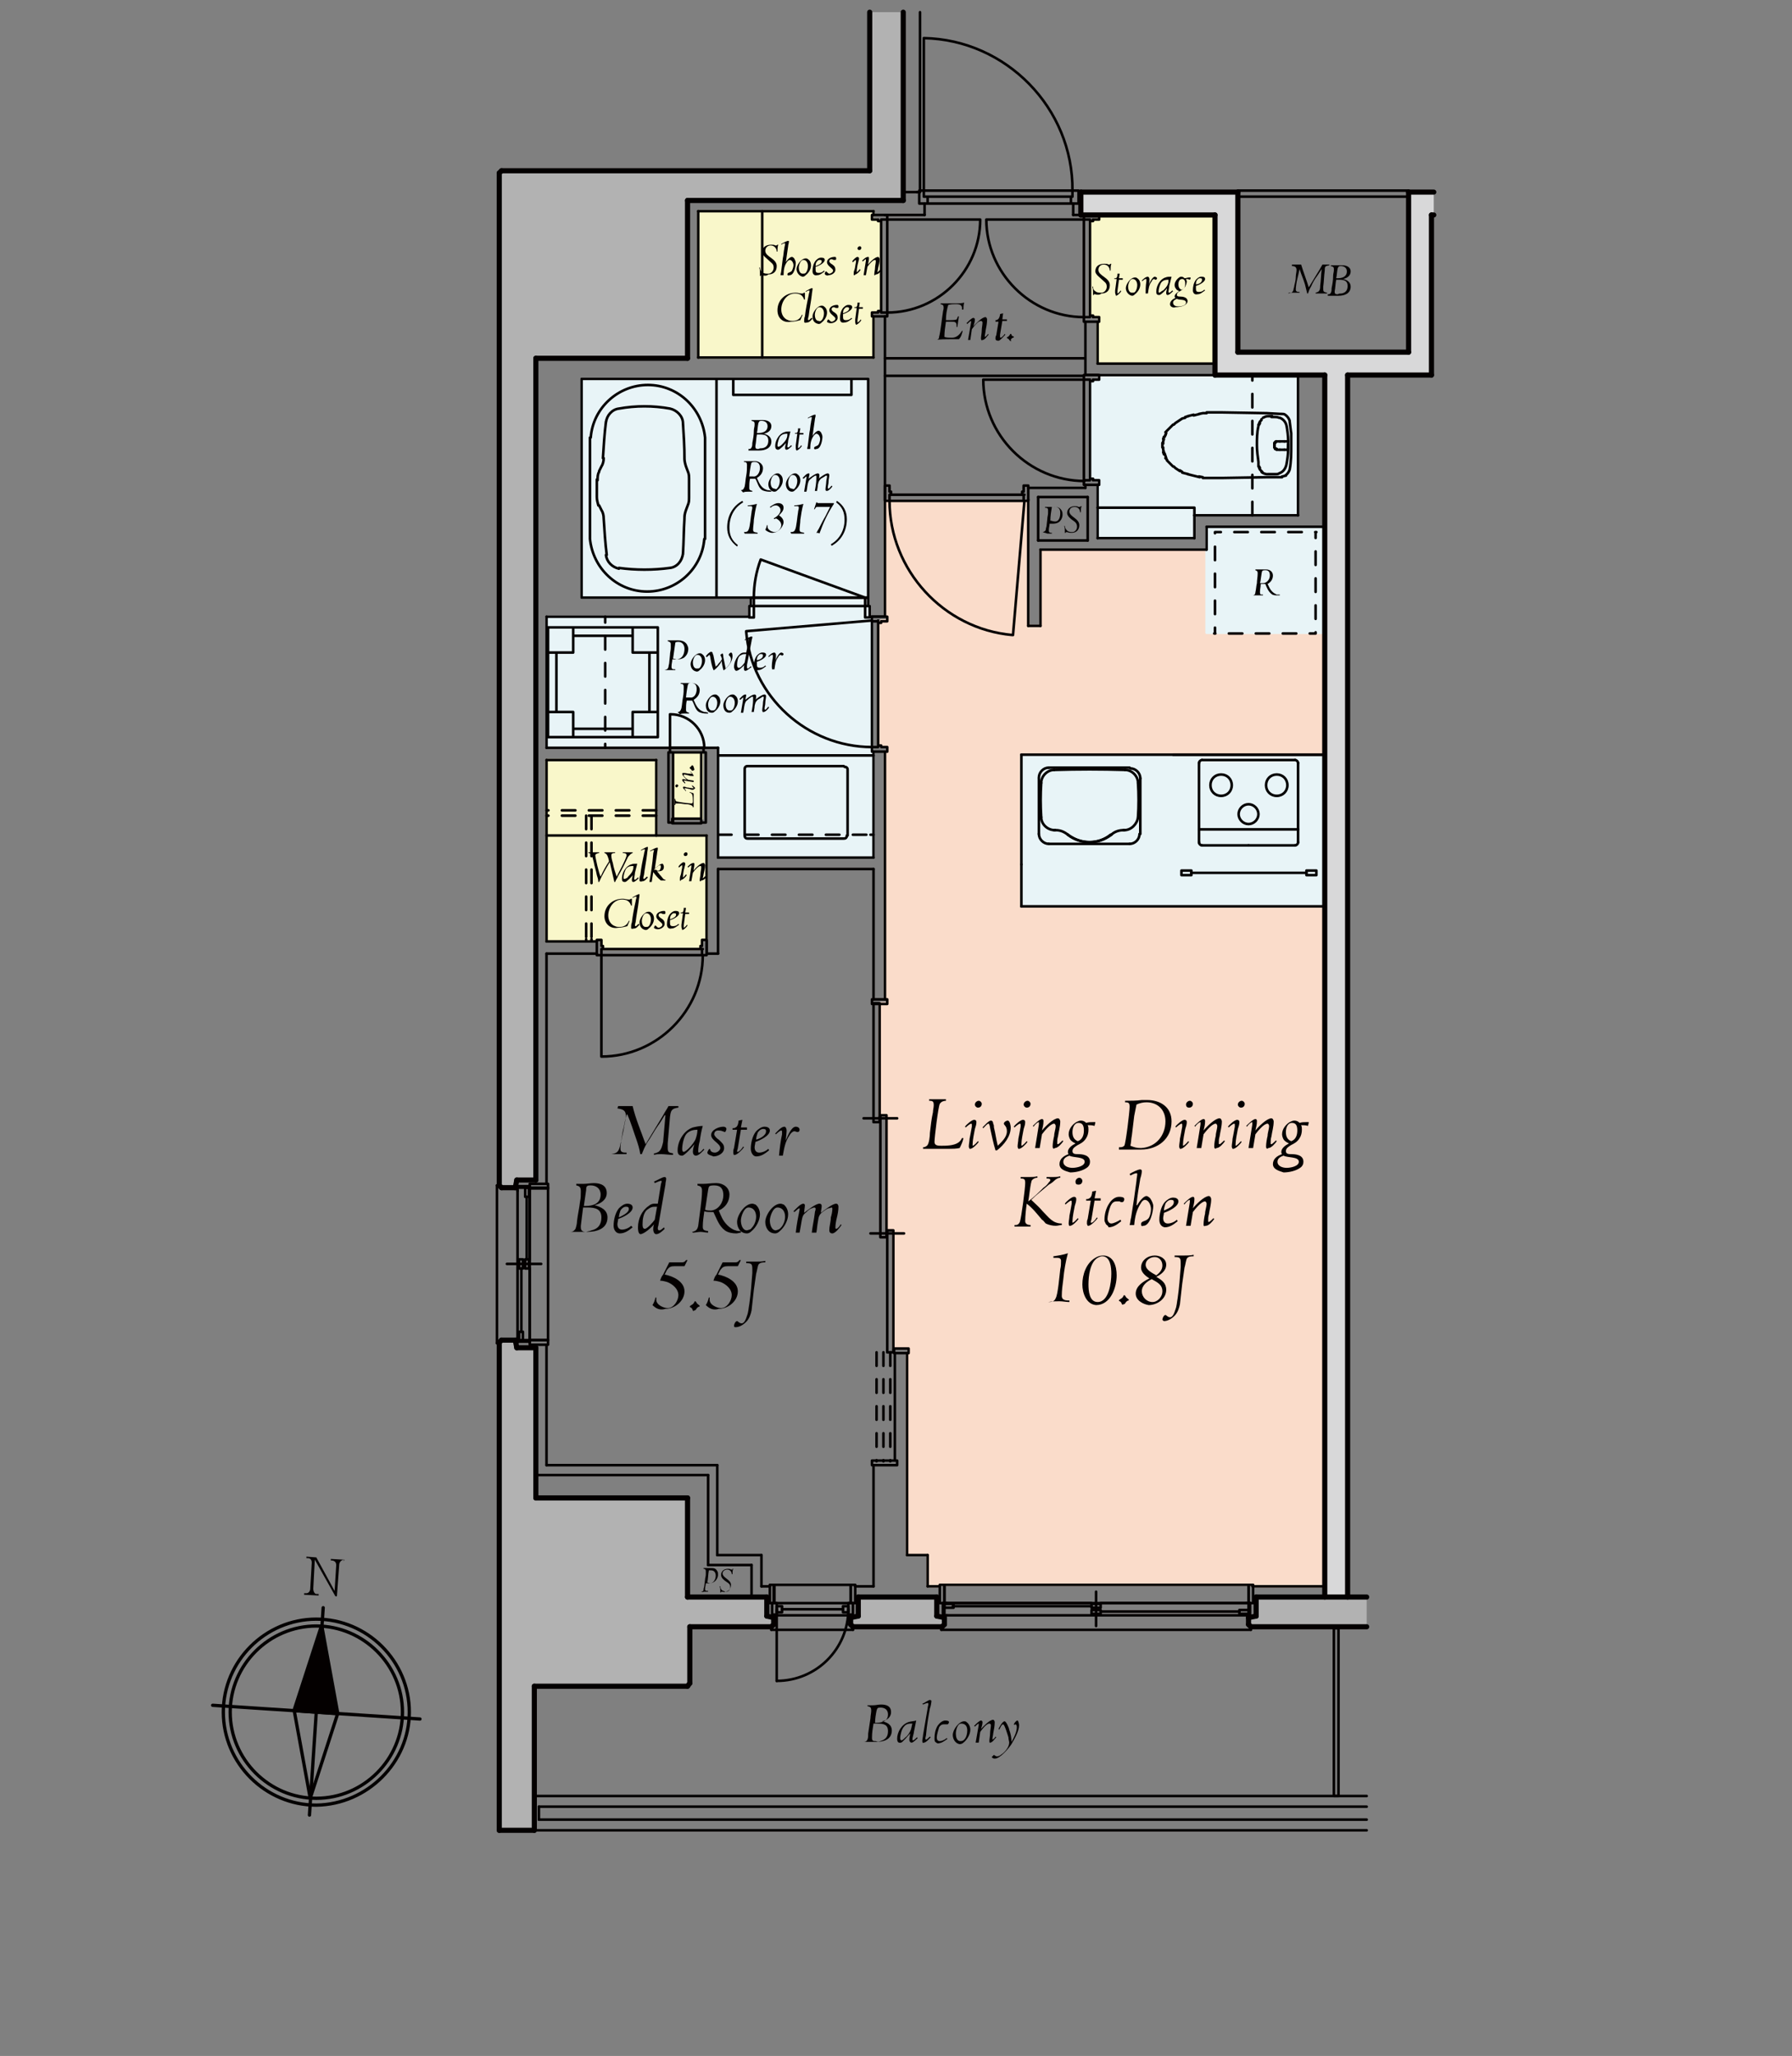 <?xml version="1.0" encoding="utf-8"?>
<!-- Generator: Adobe Illustrator 25.0.1, SVG Export Plug-In . SVG Version: 6.00 Build 0)  -->
<svg version="1.1" id="A_1_" xmlns="http://www.w3.org/2000/svg" xmlns:xlink="http://www.w3.org/1999/xlink" x="0px" y="0px"
	 viewBox="0 0 235.1 269.7" style="enable-background:new 0 0 235.1 269.7;" xml:space="preserve">
<rect x="0" y="0" width="235.1" height="269.7" fill="#808080" stroke="none"/>
<style type="text/css">
	.st0{fill:none;stroke:#040000;stroke-width:0.432;stroke-linecap:round;stroke-linejoin:round;stroke-miterlimit:10;}
	.st1{clip-path:url(#SVGID_1_);}
	.st2{fill:#040000;}
	.st3{fill-rule:evenodd;clip-rule:evenodd;fill:#040000;}
	.st4{fill-rule:evenodd;clip-rule:evenodd;fill:#B2B2B2;}
	.st5{fill-rule:evenodd;clip-rule:evenodd;fill:#D8D8D9;}
	.st6{fill-rule:evenodd;clip-rule:evenodd;fill:#FADCCA;}
	.st7{fill:none;stroke:#FADCCA;stroke-width:0.337;stroke-linecap:round;stroke-linejoin:round;stroke-miterlimit:10;}
	.st8{fill-rule:evenodd;clip-rule:evenodd;fill:#F9F7CA;}
	.st9{fill:none;stroke:#F9F7CA;stroke-width:0.337;stroke-linecap:round;stroke-linejoin:round;stroke-miterlimit:10;}
	.st10{fill-rule:evenodd;clip-rule:evenodd;fill:#E8F4F7;}
	.st11{fill:none;stroke:#E8F4F7;stroke-width:0.337;stroke-linecap:round;stroke-linejoin:round;stroke-miterlimit:10;}
	.st12{fill:none;stroke:#040000;stroke-width:0.674;stroke-linecap:round;stroke-linejoin:round;stroke-miterlimit:10;}
	.st13{fill:none;stroke:#040000;stroke-width:0.337;stroke-linecap:round;stroke-linejoin:round;stroke-miterlimit:10;}
	
		.st14{fill:none;stroke:#040000;stroke-width:0.337;stroke-linecap:round;stroke-linejoin:round;stroke-miterlimit:10;stroke-dasharray:1.769,1.769;}
	
		.st15{fill:none;stroke:#040000;stroke-width:0.337;stroke-linecap:round;stroke-linejoin:round;stroke-miterlimit:10;stroke-dasharray:1.769,1.769;stroke-dashoffset:1;}
</style>
<g>
	<path class="st0" d="M40.6,238.1l1.8-27.2 M27.9,223.7l27.2,1.8"/>
	<g>
		<defs>
			<polyline id="SVGID_3_" points="40.2,203 45.5,203.3 45.1,210.3 39.8,210 40.2,203 			"/>
		</defs>
		<clipPath id="SVGID_1_">
			<use xlink:href="#SVGID_3_"  style="overflow:visible;"/>
		</clipPath>
		<g class="st1">
			<path class="st2" d="M45.2,204.6c-0.4,0-0.7,0.3-0.7,0.7l-0.3,4.1l-0.2,0l-2.7-4.8l-0.2,3.8c0,0.4,0.2,0.7,0.4,0.7l0.3,0l0,0.2
				l-1.9-0.1l0-0.2l0.3,0c0.3,0,0.5-0.3,0.5-0.6l0.2-3.4c0-0.4-0.2-0.6-0.5-0.6l-0.2,0l0-0.2l1.3,0.1l2.4,4.4l0.2-3.2
				c0.1-0.8-0.5-0.8-0.7-0.8l0-0.2l1.7,0.1l0,0.2L45.2,204.6z"/>
		</g>
	</g>
	<path class="st0" d="M52.8,224.6c0-6.2-5.1-11.3-11.3-11.3c-6.2,0-11.3,5.1-11.3,11.3c0,6.2,5.1,11.3,11.3,11.3
		C47.7,235.9,52.8,230.8,52.8,224.6 M53.7,224.6c0-6.7-5.5-12.2-12.2-12.2c-6.7,0-12.2,5.5-12.2,12.2c0,6.7,5.5,12.2,12.2,12.2
		C48.2,236.7,53.7,231.2,53.7,224.6"/>
	<polyline class="st3" points="42.2,213.2 38.6,224.4 44.3,224.7 42.2,213.2 	"/>
	<path class="st0" d="M42.2,213.2l-3.6,11.1l5.7,0.4L42.2,213.2L42.2,213.2z M40.7,235.9l-2.1-11.5l5.7,0.4L40.7,235.9L40.7,235.9z"
		/>
</g>
<g>
	<polyline class="st4" points="65.5,155.5 65.5,22.7 65.8,22.4 114.1,22.4 114.1,1.6 118.5,1.6 118.5,26.3 90.2,26.3 90.2,47 
		70.3,47 70.3,154.8 67.8,154.8 67.6,155.8 65.8,155.8 65.5,155.5 	"/>
	<polyline class="st4" points="101.5,213.1 101.2,213.4 90.5,213.4 90.5,220.8 90.2,221.2 70.1,221.2 70.1,240.1 65.5,240.1 
		65.5,176.1 65.8,175.8 67.6,175.8 67.8,176.8 70.3,176.8 70.3,196.5 90.2,196.5 90.2,209.5 100.6,209.5 100.6,212 101.5,212.2 
		101.5,213.1 	"/>
	<polyline class="st4" points="122.9,212 122.9,209.5 112.6,209.5 112.6,212 111.6,212.2 111.6,213.1 111.9,213.4 123.6,213.4 
		123.9,213.1 123.9,212.2 122.9,212 	"/>
	<polyline class="st4" points="179.3,213.4 179.3,209.5 164.8,209.5 164.8,212 163.8,212.2 163.8,213.1 164.1,213.4 179.3,213.4 	
		"/>
	<polyline class="st5" points="141.8,25.2 141.8,28.2 159.4,28.2 159.4,49.2 173.8,49.2 173.8,209.5 176.8,209.5 176.8,49.2 
		187.8,49.2 187.8,28.2 188.1,28.2 188.1,25.2 184.8,25.2 184.8,46.2 162.4,46.2 162.4,25.2 141.8,25.2 	"/>
	<polyline class="st6" points="136.5,82.1 134.9,82.1 134.9,65.7 116.1,65.7 116.1,80.9 116.4,80.9 116.4,81.4 115.6,81.4 
		115.6,81.6 115.2,81.6 115.2,97.8 115.6,97.8 115.6,98 116.4,98 116.4,98.6 116.1,98.6 116.1,131.1 116.4,131.1 116.4,131.6 
		115.4,131.6 115.4,146.3 116.3,146.3 116.3,161.4 117.2,161.4 117.2,176.9 119.2,176.9 119.2,177.5 119,177.5 119,204 121.7,204 
		121.7,208.1 123.3,208.1 123.3,207.9 164.3,207.9 164.3,208.1 173.8,208.1 173.8,118.9 134,118.9 134,99 173.8,99 173.8,83.1 
		158.3,83.1 158.3,72.1 136.5,72.1 136.5,82.1 	"/>
	<polygon class="st7" points="136.5,82.1 134.9,82.1 134.9,65.7 116.1,65.7 116.1,80.9 116.4,80.9 116.4,81.4 115.6,81.4 
		115.6,81.6 115.2,81.6 115.2,97.8 115.6,97.8 115.6,98 116.4,98 116.4,98.6 116.1,98.6 116.1,131.1 116.4,131.1 116.4,131.6 
		115.4,131.6 115.4,146.3 116.3,146.3 116.3,161.4 117.2,161.4 117.2,176.9 119.2,176.9 119.2,177.5 119,177.5 119,204 121.7,204 
		121.7,208.1 123.3,208.1 123.3,207.9 164.3,207.9 164.3,208.1 173.8,208.1 173.8,118.9 134,118.9 134,99 173.8,99 173.8,83.1 
		158.3,83.1 158.3,72.1 136.5,72.1 136.5,82.1 	"/>
	<polyline class="st8" points="78.3,123.5 78.3,123.3 78.9,123.3 78.9,124.1 79.1,124.1 79.1,124.5 91.9,124.5 91.9,124.1 
		92.1,124.1 92.1,123.3 92.7,123.3 92.7,109.6 86.1,109.6 86.1,99.7 71.7,99.7 71.7,123.5 78.3,123.5 	"/>
	<polygon class="st9" points="78.3,123.5 78.3,123.3 78.9,123.3 78.9,124.1 79.1,124.1 79.1,124.5 91.9,124.5 91.9,124.1 
		92.1,124.1 92.1,123.3 92.7,123.3 92.7,109.6 86.1,109.6 86.1,99.7 71.7,99.7 71.7,123.5 78.3,123.5 	"/>
	<polyline class="st8" points="91.6,27.7 91.6,46.9 114.6,46.9 114.6,41.5 114.4,41.5 114.4,41 115.1,41 115.1,40.7 115.6,40.7 
		115.6,29 115.1,29 115.1,28.8 114.4,28.8 114.4,28.2 114.6,28.2 114.6,27.7 91.6,27.7 	"/>
	<polygon class="st9" points="91.6,27.7 91.6,46.9 114.6,46.9 114.6,41.5 114.4,41.5 114.4,41 115.1,41 115.1,40.7 115.6,40.7 
		115.6,29 115.1,29 115.1,28.8 114.4,28.8 114.4,28.2 114.6,28.2 114.6,27.7 91.6,27.7 	"/>
	<polyline class="st8" points="143.5,41.4 143.5,41.6 144.2,41.6 144.2,42.2 144,42.2 144,47.7 159.4,47.7 159.4,28.2 144.2,28.2 
		144.2,28.8 143.5,28.8 143.5,29 143,29 143,41.4 143.5,41.4 	"/>
	<polygon class="st9" points="143.5,41.4 143.5,41.6 144.2,41.6 144.2,42.2 144,42.2 144,47.7 159.4,47.7 159.4,28.2 144.2,28.2 
		144.2,28.8 143.5,28.8 143.5,29 143,29 143,41.4 143.5,41.4 	"/>
	<rect x="88.3" y="98.7" class="st8" width="3.8" height="8.7"/>
	<rect x="88.3" y="98.7" class="st9" width="3.8" height="8.7"/>
	<polyline class="st10" points="143,50 143,62.8 143.5,62.8 143.5,63 144.2,63 144.2,63.6 144,63.6 144,70.6 156.7,70.6 156.7,67.6 
		170.3,67.6 170.3,49.2 144.2,49.2 144.2,49.8 143.5,49.8 143.5,50 143,50 	"/>
	<polygon class="st11" points="143,50 143,62.8 143.5,62.8 143.5,63 144.2,63 144.2,63.6 144,63.6 144,70.6 156.7,70.6 156.7,67.6 
		170.3,67.6 170.3,49.2 144.2,49.2 144.2,49.8 143.5,49.8 143.5,50 143,50 	"/>
	<polyline class="st10" points="114.4,98.6 114.6,98.6 114.6,112.5 94.2,112.5 94.2,98.1 71.7,98.1 71.7,80.9 98.3,80.9 98.3,79.5 
		98.5,79.5 98.5,78.4 76.3,78.4 76.3,49.7 113.9,49.7 113.9,79.5 114.1,79.5 114.1,81.1 114.4,81.1 114.4,98.6 	"/>
	<polygon class="st11" points="114.4,98.6 114.6,98.6 114.6,112.5 94.2,112.5 94.2,98.1 71.7,98.1 71.7,80.9 98.3,80.9 98.3,79.5 
		98.5,79.5 98.5,78.4 76.3,78.4 76.3,49.7 113.9,49.7 113.9,79.5 114.1,79.5 114.1,81.1 114.4,81.1 114.4,98.6 	"/>
	<rect x="134" y="99" class="st10" width="39.8" height="19.9"/>
	<rect x="134" y="99" class="st11" width="39.8" height="19.9"/>
	<rect x="158.3" y="69.1" class="st10" width="15.5" height="13.9"/>
	<rect x="158.3" y="69.1" class="st11" width="15.5" height="13.9"/>
	<line class="st12" x1="164.1" y1="213.4" x2="179.3" y2="213.4"/>
	<line class="st12" x1="164.8" y1="209.5" x2="179.3" y2="209.5"/>
	<line class="st12" x1="111.9" y1="213.4" x2="123.6" y2="213.4"/>
	<line class="st12" x1="112.6" y1="209.5" x2="122.9" y2="209.5"/>
	<line class="st12" x1="90.5" y1="213.4" x2="101.2" y2="213.4"/>
	<line class="st12" x1="90.2" y1="209.5" x2="100.6" y2="209.5"/>
	<line class="st12" x1="90.5" y1="220.8" x2="90.5" y2="213.4"/>
	<line class="st12" x1="90.2" y1="221.2" x2="90.5" y2="220.8"/>
	<line class="st12" x1="70.1" y1="221.2" x2="90.2" y2="221.2"/>
	<line class="st12" x1="70.1" y1="240.1" x2="70.1" y2="221.2"/>
	<line class="st12" x1="65.5" y1="240.1" x2="70.1" y2="240.1"/>
	<line class="st12" x1="65.5" y1="176.1" x2="65.5" y2="240.1"/>
	<line class="st12" x1="65.5" y1="22.7" x2="65.5" y2="155.5"/>
	<line class="st12" x1="70.3" y1="47" x2="90.2" y2="47"/>
	<line class="st12" x1="90.2" y1="26.3" x2="90.2" y2="47"/>
	<line class="st12" x1="90.2" y1="196.5" x2="70.3" y2="196.5"/>
	<line class="st12" x1="90.2" y1="196.5" x2="90.2" y2="209.5"/>
	<line class="st12" x1="118.5" y1="26.3" x2="118.5" y2="1.6"/>
	<line class="st12" x1="90.2" y1="26.3" x2="118.5" y2="26.3"/>
	<line class="st12" x1="70.3" y1="176.8" x2="70.3" y2="196.5"/>
	<line class="st12" x1="70.3" y1="47" x2="70.3" y2="154.8"/>
	<line class="st12" x1="123.9" y1="212.2" x2="122.9" y2="212"/>
	<line class="st12" x1="123.9" y1="213.1" x2="123.9" y2="212.2"/>
	<line class="st12" x1="122.9" y1="212" x2="122.9" y2="209.5"/>
	<line class="st12" x1="123.9" y1="213.1" x2="123.6" y2="213.4"/>
	<line class="st12" x1="163.8" y1="212.2" x2="164.8" y2="212"/>
	<line class="st12" x1="163.8" y1="213.1" x2="163.8" y2="212.2"/>
	<line class="st12" x1="164.8" y1="212" x2="164.8" y2="209.5"/>
	<line class="st12" x1="163.8" y1="213.1" x2="164.1" y2="213.4"/>
	<line class="st12" x1="101.5" y1="212.2" x2="100.6" y2="212"/>
	<line class="st12" x1="101.5" y1="213.1" x2="101.5" y2="212.2"/>
	<line class="st12" x1="100.6" y1="212" x2="100.6" y2="209.5"/>
	<line class="st12" x1="101.5" y1="213.1" x2="101.2" y2="213.4"/>
	<line class="st12" x1="111.6" y1="212.2" x2="112.6" y2="212"/>
	<line class="st12" x1="111.6" y1="213.1" x2="111.6" y2="212.2"/>
	<line class="st12" x1="112.6" y1="212" x2="112.6" y2="209.5"/>
	<line class="st12" x1="111.6" y1="213.1" x2="111.9" y2="213.4"/>
	<line class="st12" x1="67.6" y1="155.8" x2="67.8" y2="154.8"/>
	<line class="st12" x1="65.8" y1="155.8" x2="67.6" y2="155.8"/>
	<line class="st12" x1="67.8" y1="154.8" x2="70.3" y2="154.8"/>
	<line class="st12" x1="65.8" y1="155.8" x2="65.5" y2="155.5"/>
	<line class="st12" x1="67.6" y1="175.8" x2="67.8" y2="176.8"/>
	<line class="st12" x1="65.8" y1="175.8" x2="67.6" y2="175.8"/>
	<line class="st12" x1="67.8" y1="176.8" x2="70.3" y2="176.8"/>
	<line class="st12" x1="65.8" y1="175.8" x2="65.5" y2="176.1"/>
	<line class="st12" x1="65.8" y1="22.4" x2="114.1" y2="22.4"/>
	<line class="st12" x1="65.5" y1="22.7" x2="65.8" y2="22.4"/>
	<line class="st12" x1="114.1" y1="22.4" x2="114.1" y2="1.6"/>
	<line class="st12" x1="173.8" y1="209.5" x2="173.8" y2="49.2"/>
	<line class="st12" x1="176.8" y1="209.5" x2="176.8" y2="49.2"/>
	<line class="st12" x1="184.8" y1="25.2" x2="188.1" y2="25.2"/>
	<line class="st12" x1="141.8" y1="25.2" x2="162.4" y2="25.2"/>
	<line class="st12" x1="187.8" y1="28.2" x2="188.1" y2="28.2"/>
	<line class="st12" x1="141.8" y1="28.2" x2="159.4" y2="28.2"/>
	<line class="st12" x1="162.4" y1="46.2" x2="184.8" y2="46.2"/>
	<line class="st12" x1="159.4" y1="49.2" x2="173.8" y2="49.2"/>
	<line class="st12" x1="176.8" y1="49.2" x2="187.8" y2="49.2"/>
	<line class="st12" x1="159.4" y1="49.2" x2="159.4" y2="28.2"/>
	<line class="st12" x1="162.4" y1="46.2" x2="162.4" y2="25.2"/>
	<line class="st12" x1="184.8" y1="46.2" x2="184.8" y2="25.2"/>
	<line class="st12" x1="187.8" y1="49.2" x2="187.8" y2="28.2"/>
	<line class="st12" x1="141.8" y1="25.2" x2="141.8" y2="28.2"/>
	<line class="st13" x1="121.7" y1="204" x2="119" y2="204"/>
	<line class="st13" x1="121.7" y1="204" x2="121.7" y2="208.1"/>
	<line class="st13" x1="114.6" y1="192.2" x2="114.6" y2="208.1"/>
	<line class="st13" x1="114.6" y1="114" x2="114.6" y2="131.1"/>
	<line class="st13" x1="116.1" y1="98.6" x2="116.1" y2="131.1"/>
	<line class="st13" x1="119" y1="204" x2="119" y2="177.5"/>
	<line class="st13" x1="117.4" y1="191.6" x2="117.4" y2="177.5"/>
	<line class="st13" x1="121.7" y1="208.1" x2="123.3" y2="208.1"/>
	<line class="st13" x1="112.2" y1="208.1" x2="114.6" y2="208.1"/>
	<line class="st13" x1="164.3" y1="208.1" x2="173.8" y2="208.1"/>
	<line class="st13" x1="99.9" y1="208.1" x2="101" y2="208.1"/>
	<line class="st13" x1="114.1" y1="80.9" x2="116.1" y2="80.9"/>
	<line class="st13" x1="71.7" y1="80.9" x2="98.3" y2="80.9"/>
	<line class="st13" x1="94.2" y1="98.1" x2="71.7" y2="98.1"/>
	<line class="st13" x1="92.7" y1="125.1" x2="94.2" y2="125.1"/>
	<line class="st13" x1="71.7" y1="125.1" x2="78.3" y2="125.1"/>
	<line class="st13" x1="116.1" y1="28.2" x2="121.3" y2="28.2"/>
	<line class="st13" x1="118.5" y1="25.2" x2="120.3" y2="25.2"/>
	<line class="st13" x1="140.8" y1="28.2" x2="140.8" y2="26.7"/>
	<line class="st13" x1="121.3" y1="28.2" x2="121.3" y2="26.7"/>
	<line class="st13" x1="142.4" y1="42.2" x2="142.4" y2="49.2"/>
	<line class="st13" x1="142.4" y1="28.2" x2="142.4" y2="28.2"/>
	<line class="st13" x1="144" y1="42.2" x2="144" y2="47.7"/>
	<line class="st13" x1="144" y1="28.2" x2="144" y2="28.2"/>
	<line class="st13" x1="142.4" y1="63.6" x2="142.4" y2="64"/>
	<line class="st13" x1="116.1" y1="28.2" x2="116.1" y2="28.2"/>
	<line class="st13" x1="116.1" y1="80.9" x2="116.1" y2="41.5"/>
	<line class="st13" x1="114.6" y1="28.2" x2="114.6" y2="27.7"/>
	<line class="st13" x1="114.6" y1="46.9" x2="114.6" y2="41.5"/>
	<line class="st13" x1="134.9" y1="82.1" x2="136.5" y2="82.1"/>
	<line class="st13" x1="136.5" y1="72.1" x2="158.3" y2="72.1"/>
	<line class="st13" x1="136.5" y1="82.1" x2="136.5" y2="72.1"/>
	<line class="st13" x1="158.3" y1="69.1" x2="173.8" y2="69.1"/>
	<line class="st13" x1="158.3" y1="72.1" x2="158.3" y2="69.1"/>
	<line class="st13" x1="134.9" y1="65.5" x2="134.9" y2="82.1"/>
	<line class="st13" x1="142.4" y1="64" x2="134.9" y2="64"/>
	<line class="st13" x1="156.7" y1="67.6" x2="170.3" y2="67.6"/>
	<line class="st13" x1="156.7" y1="70.6" x2="156.7" y2="67.6"/>
	<line class="st13" x1="144" y1="70.6" x2="156.7" y2="70.6"/>
	<line class="st13" x1="144" y1="63.6" x2="144" y2="70.6"/>
	<line class="st13" x1="159.4" y1="49.2" x2="142.4" y2="49.2"/>
	<line class="st13" x1="144" y1="47.7" x2="159.4" y2="47.7"/>
	<line class="st13" x1="71.7" y1="176.4" x2="71.7" y2="192.2"/>
	<line class="st13" x1="71.7" y1="125.1" x2="71.7" y2="155.3"/>
	<line class="st13" x1="71.7" y1="99.7" x2="71.7" y2="123.5"/>
	<line class="st13" x1="94.2" y1="114" x2="114.6" y2="114"/>
	<line class="st13" x1="94.2" y1="125.1" x2="94.2" y2="114"/>
	<line class="st13" x1="71.7" y1="80.9" x2="71.7" y2="98.1"/>
	<line class="st13" x1="78.3" y1="123.5" x2="71.7" y2="123.5"/>
	<line class="st13" x1="92.7" y1="109.6" x2="92.7" y2="125.1"/>
	<line class="st13" x1="86.1" y1="109.6" x2="92.7" y2="109.6"/>
	<line class="st13" x1="86.1" y1="99.7" x2="86.1" y2="109.6"/>
	<line class="st13" x1="71.7" y1="99.7" x2="86.1" y2="99.7"/>
	<line class="st13" x1="94.2" y1="112.5" x2="94.2" y2="98.1"/>
	<line class="st13" x1="114.6" y1="112.5" x2="94.2" y2="112.5"/>
	<line class="st13" x1="114.6" y1="98.6" x2="114.6" y2="112.5"/>
	<line class="st13" x1="91.6" y1="46.9" x2="114.6" y2="46.9"/>
	<line class="st13" x1="91.6" y1="27.7" x2="114.6" y2="27.7"/>
	<line class="st13" x1="91.6" y1="46.9" x2="91.6" y2="27.7"/>
	<line class="st13" x1="94.1" y1="192.2" x2="71.7" y2="192.2"/>
	<line class="st13" x1="94.1" y1="204" x2="94.1" y2="192.2"/>
	<line class="st13" x1="120.7" y1="1.6" x2="120.7" y2="25.2"/>
	<line class="st13" x1="67.6" y1="155.8" x2="67.9" y2="155.8"/>
	<line class="st13" x1="67.6" y1="175.8" x2="67.9" y2="175.8"/>
	<line class="st13" x1="99.9" y1="204" x2="99.9" y2="208.1"/>
	<line class="st13" x1="99.9" y1="204" x2="94.1" y2="204"/>
	<line class="st13" x1="70.7" y1="237" x2="179.3" y2="237"/>
	<line class="st13" x1="70.7" y1="238.7" x2="179.3" y2="238.7"/>
	<line class="st13" x1="70.1" y1="235.6" x2="179.3" y2="235.6"/>
	<line class="st13" x1="70.1" y1="240.1" x2="179.3" y2="240.1"/>
	<line class="st13" x1="70.7" y1="238.7" x2="70.7" y2="237"/>
	<line class="st13" x1="92.9" y1="193.5" x2="92.9" y2="205.3"/>
	<line class="st13" x1="70.3" y1="193.5" x2="92.9" y2="193.5"/>
	<line class="st13" x1="98.6" y1="209.5" x2="98.6" y2="205.3"/>
	<line class="st13" x1="98.6" y1="205.3" x2="92.9" y2="205.3"/>
	<line class="st13" x1="142.7" y1="65.2" x2="136.2" y2="65.2"/>
	<line class="st13" x1="142.7" y1="70.9" x2="142.7" y2="65.2"/>
	<line class="st13" x1="136.2" y1="70.9" x2="142.7" y2="70.9"/>
	<line class="st13" x1="136.2" y1="65.2" x2="136.2" y2="70.9"/>
	<line class="st13" x1="140.8" y1="28.2" x2="141.8" y2="28.2"/>
	<line class="st13" x1="170.3" y1="67.6" x2="170.3" y2="49.2"/>
	<line class="st13" x1="173.8" y1="118.9" x2="134" y2="118.9"/>
	<line class="st13" x1="134" y1="118.9" x2="134" y2="113.4"/>
	<line class="st13" x1="173.8" y1="99" x2="134" y2="99"/>
	<line class="st13" x1="134" y1="113.4" x2="134" y2="99"/>
	<line class="st13" x1="153.9" y1="99" x2="173.8" y2="99"/>
	<path class="st13" d="M147.4,108.9L147.4,108.9c-0.6,0-1.2,0.2-1.6,0.6"/>
	<path class="st13" d="M147.6,101L147.6,101c-3.1-0.1-6.2-0.1-9.3,0"/>
	<line class="st13" x1="148.2" y1="100.7" x2="137.6" y2="100.7"/>
	<line class="st13" x1="148.2" y1="110.7" x2="137.6" y2="110.7"/>
	<path class="st13" d="M148.2,110.7L148.2,110.7c0.7,0,1.3-0.6,1.3-1.3"/>
	<path class="st13" d="M149.3,102.7L149.3,102.7c0-0.9-0.8-1.7-1.7-1.7"/>
	<path class="st13" d="M147.5,108.9L147.5,108.9c0.9,0,1.7-0.8,1.8-1.7"/>
	<path class="st13" d="M149.6,102.1L149.6,102.1c0-0.7-0.6-1.3-1.3-1.3"/>
	<line class="st13" x1="149.6" y1="102.1" x2="149.6" y2="109.4"/>
	<path class="st13" d="M149.3,107.2L149.3,107.2c0.1-1.5,0.1-3,0-4.5"/>
	<line class="st13" x1="147.5" y1="108.9" x2="147.4" y2="108.9"/>
	<path class="st13" d="M138.3,101L138.3,101c-0.9,0-1.7,0.8-1.7,1.7"/>
	<path class="st13" d="M136.6,107.2L136.6,107.2c0,0.9,0.8,1.7,1.8,1.7"/>
	<path class="st13" d="M136.3,109.4L136.3,109.4c0,0.7,0.6,1.3,1.3,1.3"/>
	<path class="st13" d="M137.6,100.7L137.6,100.7c-0.7,0-1.3,0.6-1.3,1.3"/>
	<path class="st13" d="M140.1,109.5L140.1,109.5c1.7,1.3,4,1.3,5.7,0"/>
	<path class="st13" d="M140.1,109.5L140.1,109.5c-0.5-0.4-1-0.6-1.6-0.6"/>
	<line class="st13" x1="138.3" y1="108.9" x2="138.4" y2="108.9"/>
	<path class="st13" d="M136.6,102.7L136.6,102.7c-0.1,1.5-0.1,3,0,4.5"/>
	<line class="st13" x1="136.3" y1="102.1" x2="136.3" y2="109.4"/>
	<path class="st13" d="M140.1,109.5L140.1,109.5c1.7,1.3,4,1.3,5.6,0"/>
	<line class="st13" x1="157.7" y1="110.9" x2="163.8" y2="110.9"/>
	<path class="st13" d="M157.7,99.7L157.7,99.7c-0.2,0-0.4,0.2-0.4,0.4"/>
	<line class="st13" x1="169.9" y1="99.7" x2="157.7" y2="99.7"/>
	<path class="st13" d="M170.3,100.1L170.3,100.1c0-0.2-0.2-0.4-0.4-0.4"/>
	<path class="st13" d="M169.9,110.9L169.9,110.9c0.2,0,0.4-0.2,0.4-0.4"/>
	<line class="st13" x1="170.3" y1="110.5" x2="170.3" y2="100.1"/>
	<line class="st13" x1="163.8" y1="110.9" x2="169.9" y2="110.9"/>
	<line class="st13" x1="157.3" y1="108.8" x2="170.3" y2="108.8"/>
	<path class="st13" d="M157.3,110.5L157.3,110.5c0,0.2,0.2,0.4,0.4,0.4"/>
	<line class="st13" x1="157.3" y1="100.1" x2="157.3" y2="110.5"/>
	<path class="st13" d="M168.9,103c0-0.8-0.6-1.4-1.4-1.4c-0.8,0-1.4,0.6-1.4,1.4c0,0.8,0.6,1.4,1.4,1.4
		C168.3,104.4,168.9,103.8,168.9,103"/>
	<path class="st13" d="M161.6,103c0-0.8-0.6-1.4-1.4-1.4c-0.8,0-1.4,0.6-1.4,1.4c0,0.8,0.6,1.4,1.4,1.4
		C161,104.4,161.6,103.8,161.6,103"/>
	<path class="st13" d="M165.1,106.8c0-0.7-0.6-1.3-1.3-1.3c-0.7,0-1.3,0.6-1.3,1.3s0.6,1.3,1.3,1.3
		C164.5,108.1,165.1,107.5,165.1,106.8"/>
	<path class="st13" d="M168.9,59L168.9,59C168.9,59,169,59,168.9,59"/>
	<line class="st13" x1="169" y1="58.9" x2="169" y2="58.8"/>
	<path class="st13" d="M167.9,59L167.9,59c0.2,0,0.4,0,0.6,0"/>
	<path class="st13" d="M168.5,57.9L168.5,57.9c-0.2,0-0.4,0-0.6,0"/>
	<line class="st13" x1="167.2" y1="58.2" x2="167.2" y2="58.3"/>
	<line class="st13" x1="167.2" y1="58.6" x2="167.2" y2="58.7"/>
	<line class="st13" x1="167.2" y1="58.3" x2="167.2" y2="58.4"/>
	<line class="st13" x1="167.2" y1="58.4" x2="167.2" y2="58.6"/>
	<line class="st13" x1="167.2" y1="58.4" x2="167.2" y2="58.4"/>
	<line class="st13" x1="169" y1="58.8" x2="169" y2="58.8"/>
	<line class="st13" x1="169" y1="58.8" x2="169" y2="58.6"/>
	<line class="st13" x1="169" y1="58.6" x2="169" y2="58.8"/>
	<line class="st13" x1="169" y1="58.8" x2="169" y2="58.8"/>
	<line class="st13" x1="169" y1="58.4" x2="169" y2="58.6"/>
	<line class="st13" x1="168.9" y1="59" x2="168.9" y2="59"/>
	<line class="st13" x1="169" y1="57.9" x2="169" y2="58.3"/>
	<line class="st13" x1="169" y1="58.3" x2="169" y2="58.4"/>
	<line class="st13" x1="167.2" y1="58.7" x2="167.2" y2="58.7"/>
	<line class="st13" x1="167.2" y1="58.7" x2="167.3" y2="58.8"/>
	<line class="st13" x1="167.3" y1="58.1" x2="167.2" y2="58.1"/>
	<line class="st13" x1="167.2" y1="58.1" x2="167.2" y2="58.2"/>
	<line class="st13" x1="167.5" y1="57.9" x2="167.5" y2="57.9"/>
	<line class="st13" x1="167.5" y1="57.9" x2="167.4" y2="57.9"/>
	<line class="st13" x1="167.4" y1="57.9" x2="167.3" y2="58"/>
	<line class="st13" x1="167.3" y1="58" x2="167.3" y2="58"/>
	<line class="st13" x1="167.3" y1="58" x2="167.3" y2="58.1"/>
	<line class="st13" x1="167.3" y1="58.8" x2="167.3" y2="58.8"/>
	<line class="st13" x1="167.3" y1="58.8" x2="167.3" y2="58.9"/>
	<line class="st13" x1="167.3" y1="58.9" x2="167.4" y2="58.9"/>
	<line class="st13" x1="167.4" y1="58.9" x2="167.5" y2="58.9"/>
	<line class="st13" x1="167.5" y1="58.9" x2="167.5" y2="59"/>
	<path class="st13" d="M167.5,59L167.5,59 M167.6,59L167.6,59 M167.7,57.9L167.7,57.9 M167.6,57.9L167.6,57.9 M167.7,59l0.1,0
		 M167.8,59l0.1,0 M167.9,57.9l-0.1,0 M167.8,57.9l-0.1,0 M168.9,57.9l-0.1,0 M168.7,57.9h-0.2 M168.5,59l0.2,0 M168.7,59l0.2,0
		 M169,57.9L169,57.9 M169,57.9L169,57.9 M169,57.9L169,57.9 M168.9,57.9L168.9,57.9 M168.9,57.9L168.9,57.9 M168.9,57.9L168.9,57.9
		 M169.2,61.6L169.2,61.6c0.2-1.1,0.2-2.1,0.2-3.2 M168.6,54.4L168.6,54.4c-0.1-0.1-0.3-0.1-0.5-0.1 M169.2,55.2L169.2,55.2
		c-0.1-0.3-0.3-0.6-0.6-0.8 M168.6,62.4L168.6,62.4c0.3-0.2,0.5-0.5,0.6-0.8 M168.2,62.5L168.2,62.5c0.2,0,0.3-0.1,0.5-0.1
		 M166.2,62.6l0.4,0 M167.4,62.6L167.4,62.6 M167.5,62.6l0.7,0 M168.2,54.3l-0.2,0 M168,54.3l-1.8-0.1 M169.4,58.4l0-0.5
		 M169.4,57.9l0-0.5 M169.4,57.4l0-0.6 M169.4,56.9l-0.2-1.6 M167.8,62.1L167.8,62.1c0.6-0.2,0.9-0.7,1-1.3 M168.8,55.9L168.8,55.9
		c-0.1-0.5-0.4-0.9-0.9-1.1 M167.4,62.2L167.4,62.2c0.1,0,0.3,0,0.4-0.1 M167.2,62.2l0.3,0 M167.8,54.8L167.8,54.8
		c-0.2-0.1-0.4-0.1-0.6-0.1 M166.3,54.6L166.3,54.6c-0.2,0-0.4,0.1-0.6,0.2 M166.3,62.2L166.3,62.2 M166.3,62.2L166.3,62.2
		 M165.6,62L165.6,62c0.2,0.1,0.4,0.2,0.6,0.2 M165.1,55.9L165.1,55.9c-0.2,0.8-0.2,1.7-0.2,2.5 M164.9,58.4L164.9,58.4
		c0,0.7,0.1,1.5,0.2,2.2 M168.8,60.8L168.8,60.8c0.1-0.6,0.2-1.2,0.2-1.9 M169,57.9L169,57.9c0-0.1,0-0.1,0-0.2 M169,57.8L169,57.8
		c0-0.6-0.1-1.3-0.2-1.9 M165.1,60.6l0,0.2 M165.1,60.8l0,0.2 M165.1,61l0,0.2 M165.2,61.2l0.1,0.2 M165.2,61.4l0.1,0.2 M165.3,61.6
		l0.1,0.1 M165.4,61.7l0.1,0.1 M165.5,61.8l0.1,0.1 M165.5,61.9L165.5,61.9 M165.1,55.9l0-0.2 M165.2,55.7l0.1-0.2 M165.2,55.5
		l0.1-0.2 M165.3,55.3l0.1-0.1 M165.4,55.2l0.1-0.1 M165.5,55.1L165.5,55.1 M165.5,55L165.5,55 M166.3,54.6l0.6,0 M166.8,54.7l0.4,0
		 M166.3,62.2l0.5,0 M166.8,62.2l0.4,0 M159.3,62.7L159.3,62.7c0.4,0,0.7,0,1.1,0 M153,56.8l-0.1,0.3 M152.9,57l-0.1,0.3
		 M152.7,57.3l-0.1,0.3 M152.7,57.6l-0.1,0.3 M152.6,57.9l0,0.3 M152.5,58.1l0,0.3 M159.3,62.7l-0.5,0 M158.8,62.7l-0.5,0
		 M158.3,62.7l-0.5,0 M157.8,62.6l-0.5-0.1 M157.4,62.6l-0.4-0.1 M157,62.5l-0.4-0.1 M156.6,62.4l-0.4-0.1 M156.2,62.3l-0.4-0.1
		 M155.9,62.2l-0.4-0.1 M155.5,62.1l-0.4-0.1 M155.1,61.9l-0.3-0.2 M154.8,61.8l-0.3-0.2 M154.5,61.6l-0.3-0.2 M154.2,61.4l-0.2-0.2
		 M153.9,61.2l-0.2-0.2 M153.7,61l-0.2-0.2 M153.5,60.8l-0.2-0.2 M153.3,60.6l-0.2-0.2 M153.1,60.3l-0.2-0.2 M153,60.1l-0.1-0.3
		 M152.9,59.8l-0.1-0.3 M152.7,59.6l-0.1-0.3 M152.7,59.3l-0.1-0.3 M152.6,59l0-0.3 M152.5,58.7l0-0.3 M166.2,62.6l-5.8,0.1
		 M160.4,54.1L160.4,54.1c-0.4,0-0.7,0-1.1,0 M159.3,54.1l-0.5,0 M158.8,54.1l-0.5,0 M158.3,54.2l-0.5,0 M157.8,54.2l-0.5,0.1
		 M157.4,54.3l-0.4,0.1 M157,54.4l-0.4,0.1 M156.6,54.4l-0.4,0.1 M156.2,54.5l-0.4,0.1 M155.9,54.6l-0.4,0.1 M155.5,54.8l-0.4,0.1
		 M155.1,54.9l-0.3,0.2 M154.8,55.1l-0.3,0.2 M154.5,55.3l-0.3,0.2 M154.2,55.5l-0.2,0.2 M153.9,55.7l-0.2,0.2 M153.7,55.9l-0.2,0.2
		 M153.5,56.1l-0.2,0.2 M153.3,56.3l-0.2,0.2 M153.1,56.5l-0.2,0.2 M153,56.8l-0.1,0.3 M152.9,57l-0.1,0.3 M152.7,57.3l-0.1,0.3
		 M152.7,57.6l-0.1,0.3 M152.6,57.9l0,0.3 M152.5,58.1l0,0.3 M166.2,54.2l-5.8-0.1 M167.4,62.6l-0.9,0 M92.5,57.4L92.5,57.4
		c-0.4-3.9-3.6-6.9-7.5-6.9c-3.9,0-7.2,3-7.5,6.9 M87.9,53.6L87.9,53.6c-2.2-0.4-4.5-0.4-6.7,0 M90.4,65.3L90.4,65.3
		c0-0.8,0-1.7,0-2.5 M89.6,55.5L89.6,55.5c0-0.9-0.8-1.7-1.7-1.9 M89.8,60.2L89.8,60.2c0-1.6-0.1-3.2-0.2-4.7 M89.8,60.2L89.8,60.2
		c0,0.3,0.1,0.7,0.2,1 M90.4,62.8L90.4,62.8c0-0.3,0-0.5-0.1-0.8 M90.3,62L90.3,62c-0.1-0.3-0.2-0.5-0.3-0.8 M79.5,55.3L79.5,55.3
		c-0.2,1.6-0.3,3.2-0.4,4.8 M78.3,62.9v2.3 M78.6,61.9L78.6,61.9c-0.2,0.3-0.2,0.7-0.2,1.1 M78.9,61.2L78.9,61.2
		c0.2-0.3,0.3-0.7,0.3-1.1 M78.9,61.2L78.9,61.2c-0.1,0.2-0.2,0.4-0.3,0.6 M81.2,53.6L81.2,53.6c-0.9,0.1-1.6,0.9-1.7,1.8
		 M77.4,70.7L77.4,70.7c0.4,3.9,3.6,6.9,7.5,6.9c3.9,0,7.2-3,7.5-6.9 M81.2,74.5L81.2,74.5c2.2,0.3,4.5,0.3,6.7,0 M87.9,74.5
		L87.9,74.5c0.9-0.1,1.6-0.9,1.7-1.9 M89.6,72.7L89.6,72.7c0.1-1.6,0.1-3.2,0.2-4.7 M90,66.9L90,66.9c-0.1,0.3-0.2,0.6-0.2,1
		 M90.3,66.1L90.3,66.1c0.1-0.3,0.1-0.5,0.1-0.8 M90,66.9L90,66.9c0.1-0.3,0.2-0.5,0.3-0.8 M79.2,68L79.2,68
		c0.1,1.6,0.2,3.2,0.4,4.8 M77.4,57.4v13.3 M78.3,65.2L78.3,65.2c0,0.4,0.1,0.7,0.2,1.1 M79.2,68L79.2,68c0-0.4-0.1-0.8-0.3-1.1
		 M78.6,66.3L78.6,66.3c0.1,0.2,0.2,0.4,0.3,0.6 M79.5,72.8L79.5,72.8c0.1,0.9,0.8,1.6,1.7,1.8 M92.5,70.7V57.4 M94,78.4V49.7
		 M96.2,51.8h15.5 M96.2,49.7v2.1 M111.7,51.8v-2.1 M113.9,78.4V49.7 M76.3,78.4V49.7 M113.9,49.7H76.3 M113.9,78.4H76.3 M86.3,82.3
		H71.9 M71.9,96.7V82.3 M86.3,96.7V82.3 M86.3,96.7H71.9 M83,83.4h-7.7 M73,85.6v7.7 M75.2,95.6H83 M85.2,93.4v-7.7 M83,85.6v-3.3
		 M83,96.7v-3.3 M75.2,85.6h-3.3 M86.3,85.6H83 M75.2,85.6v-3.3 M75.2,96.7v-3.3 M75.2,93.4h-3.3 M86.3,93.4H83 M98.1,100.5
		L98.1,100.5c-0.1,0-0.2,0-0.3,0.1c-0.1,0.1-0.1,0.2-0.1,0.3 M98.1,100.5h12.6 M111.2,101L111.2,101c0-0.1,0-0.2-0.1-0.3
		c-0.1-0.1-0.2-0.1-0.3-0.1 M111.2,101v8.6 M110.7,110L110.7,110c0.1,0,0.2,0,0.3-0.1c0.1-0.1,0.1-0.2,0.1-0.3 M110.7,110H98.1
		 M97.7,109.6L97.7,109.6c0,0.1,0,0.2,0.1,0.3c0.1,0.1,0.2,0.1,0.3,0.1 M97.7,109.6V101 M114.6,99.1H94.2"/>
	<line class="st14" x1="94.2" y1="109.5" x2="114.6" y2="109.5"/>
	<path class="st13" d="M114.2,109.5h0.4 M86.1,109.6H71.7"/>
	<line class="st14" x1="76.9" y1="107" x2="76.9" y2="123.5"/>
	<line class="st13" x1="76.9" y1="123.2" x2="76.9" y2="123.5"/>
	<line class="st14" x1="77.6" y1="107" x2="77.6" y2="123.5"/>
	<line class="st13" x1="77.6" y1="123.2" x2="77.6" y2="123.5"/>
	<path class="st14" d="M86.1,106.3H71.7 M86.1,107H71.7"/>
	<path class="st13" d="M100,27.7v19.2 M175.6,213.6v22H175v-22H175.6L175.6,213.6z M142.4,47h-26.3 M142.2,49.3h-26.1"/>
	<line class="st15" x1="79.4" y1="80.9" x2="79.4" y2="98.1"/>
	<path class="st13" d="M144,66.6h12.7 M156.7,67.6v-1"/>
	<line class="st14" x1="164.3" y1="67.6" x2="164.3" y2="49.2"/>
	<path class="st13" d="M121.2,5.1v20 M120.6,26.7h1.1 M121.7,26.7v-0.9 M121.2,25.8V25 M140.7,25.8h-19.5 M120.6,25h20.4
		 M120.6,26.7V25 M121.2,25h-0.6 M121.7,26.7h18.8 M140.7,25.8V25 M140.7,25L140.7,25c0.1-10.8-8.7-19.8-19.5-20 M141.5,26.7h-1.1
		 M140.5,26.7v-0.9 M141.5,26.7V25 M140.9,25h0.6 M120.3,25.2L120.3,25.2c0.1,0,0.2,0,0.2,0 M141.5,25.2L141.5,25.2
		c0.1,0,0.2,0,0.2,0 M116.4,28.8h12.2 M116.4,41L116.4,41c6.7,0,12.2-5.5,12.2-12.2 M116.4,28.8V41 M115.6,28.8V41 M114.4,28.2h2
		v0.6h-0.8V29h-0.4v-0.2h-0.8V28.2L114.4,28.2z M114.4,41.5h2V41h-0.8v-0.2h-0.4V41h-0.8V41.5L114.4,41.5z M142.2,28.8h-12.8
		 M129.4,28.8L129.4,28.8c0,7,5.8,12.8,12.8,12.8 M142.2,28.8v12.8 M143,28.8v12.8 M144.2,28.2h-2v0.6h0.8V29h0.4v-0.2h0.8V28.2
		L144.2,28.2z M144.2,42.2h-2v-0.6h0.8v-0.2h0.4v0.2h0.8V42.2L144.2,42.2z M142.2,49.8H129 M129,49.8L129,49.8
		c0,7.3,6,13.3,13.3,13.3 M142.2,49.8V63 M143,49.8V63 M144.2,49.2h-2v0.6h0.8V50h0.4v-0.2h0.8V49.2L144.2,49.2z M144.2,63.6h-2V63
		h0.8v-0.2h0.4V63h0.8V63.6L144.2,63.6z M134.4,65.7l-1.5,17.6 M116.7,65.7L116.7,65.7c0,9.1,7.1,16.8,16.1,17.6 M134.4,65.7h-17.7
		 M134.4,64.9h-17.7 M134.9,63.7v2h-0.6v-0.8h-0.2v-0.4h0.2v-0.8H134.9L134.9,63.7z M116.1,63.7v2h0.6v-0.8h0.2v-0.4h-0.2v-0.8
		H116.1L116.1,63.7z"/>
	<path class="st15" d="M159.4,69.8h13.3 M172.6,69.8v13.3 M172.6,83.1h-13.3 M159.4,83.1V69.8"/>
	<path class="st13" d="M114.4,81.4l-16.5,1.4 M97.9,82.9L97.9,82.9c0.7,8.5,8,15.1,16.5,15.1 M114.4,81.4V98 M115.2,81.4V98
		 M116.4,80.9h-2v0.6h0.8v0.2h0.4v-0.2h0.8V80.9L116.4,80.9z M116.4,98.6h-2V98h0.8v-0.2h0.4V98h0.8V98.6L116.4,98.6z M98.3,79.5
		h0.6v1.5h-0.6V79.5z M98.5,78.4h0.4v1.1h-0.4V78.4z M113.5,79.5h0.6v1.5h-0.6V79.5z M113.5,78.4h0.4v1.1h-0.4V78.4z M98.9,78.4
		h14.6v1.1H98.9V78.4z M113.5,78.4l-13.7-5 M99.8,73.4L99.8,73.4c-0.6,1.6-0.9,3.3-0.9,5 M87.7,98.7h0.6v9.2h-0.6V98.7z M92,98.7
		h0.6v9.2H92V98.7z M88.3,107.4H92v0.6h-3.8V107.4z M87.9,98.1h4.4v0.6h-4.4V98.1z M87.9,98.1v-4.4 M92.4,98.1L92.4,98.1
		c0-2.4-2-4.4-4.4-4.4 M78.9,125.3v13.3 M78.9,138.6L78.9,138.6c7.3,0,13.3-6,13.3-13.3 M78.9,125.3h13.3 M78.9,124.5h13.3
		 M78.3,123.3v2h0.6v-0.8h0.2v-0.4h-0.2v-0.8H78.3L78.3,123.3z M92.7,123.3v2h-0.6v-0.8h-0.2v-0.4h0.2v-0.8H92.7L92.7,123.3z
		 M118.6,161.8h-4.4 M117.7,146.7h-4.4 M114.4,191.6h3.3v0.6h-3.3V191.6z M117.3,176.9h1.9v0.6h-1.9V176.9z M114.4,131.1h2v0.6h-2
		V131.1z M114.6,131.6h0.8v15.6h-0.8V131.6z M115.5,146.3h0.8v16h-0.8V146.3z M116.4,161.4h0.8v16h-0.8V161.4z"/>
	<path class="st14" d="M116.8,177.4v14.3 M115.9,177.4v14.3 M115,177.4v14.3"/>
	<rect x="171.4" y="114.2" class="st13" width="1.3" height="0.6"/>
	<rect x="155" y="114.2" class="st13" width="1.3" height="0.6"/>
	<line class="st13" x1="156.3" y1="114.5" x2="171.4" y2="114.5"/>
	<rect x="162.4" y="25" class="st13" width="22.4" height="0.8"/>
	<line class="st13" x1="111.9" y1="213.8" x2="101.2" y2="213.8"/>
	<line class="st13" x1="101.2" y1="213.8" x2="101.2" y2="213.4"/>
	<line class="st13" x1="111.9" y1="213.8" x2="111.9" y2="213.4"/>
	<rect x="101" y="207.9" class="st13" width="0.6" height="2.4"/>
	<rect x="101.5" y="207.9" class="st13" width="10.1" height="2.4"/>
	<rect x="111.6" y="207.9" class="st13" width="0.6" height="2.4"/>
	<rect x="101.3" y="210.3" class="st13" width="0.6" height="1.5"/>
	<rect x="111.3" y="210.3" class="st13" width="0.6" height="1.5"/>
	<rect x="101.9" y="210.7" class="st13" width="0.7" height="0.8"/>
	<rect x="110.6" y="210.7" class="st13" width="0.7" height="0.8"/>
	<line class="st13" x1="102.6" y1="211.1" x2="110.6" y2="211.1"/>
	<line class="st13" x1="111.3" y1="211.9" x2="101.9" y2="211.9"/>
	<line class="st13" x1="101.9" y1="211.1" x2="101.9" y2="220.5"/>
	<path class="st13" d="M101.9,220.5L101.9,220.5c5.2,0,9.4-4.2,9.4-9.4"/>
	<line class="st13" x1="164" y1="211.9" x2="163.5" y2="211.9"/>
	<line class="st13" x1="164" y1="210.3" x2="163.5" y2="210.3"/>
	<line class="st13" x1="124.2" y1="210.3" x2="123.7" y2="210.3"/>
	<line class="st13" x1="124.2" y1="211.9" x2="123.7" y2="211.9"/>
	<line class="st13" x1="163.5" y1="210.3" x2="144.4" y2="210.3"/>
	<line class="st13" x1="163.5" y1="211.9" x2="124.2" y2="211.9"/>
	<line class="st13" x1="143.2" y1="210.3" x2="124.2" y2="210.3"/>
	<line class="st13" x1="164.1" y1="213.4" x2="164.1" y2="213.8"/>
	<line class="st13" x1="164.1" y1="213.8" x2="123.5" y2="213.8"/>
	<line class="st13" x1="123.5" y1="213.4" x2="123.5" y2="213.8"/>
	<rect x="163.8" y="207.9" class="st13" width="0.6" height="2.4"/>
	<rect x="123.9" y="207.9" class="st13" width="39.9" height="2.4"/>
	<rect x="123.3" y="207.9" class="st13" width="0.6" height="2.4"/>
	<rect x="123.7" y="210.3" class="st13" width="0.2" height="1.5"/>
	<rect x="163.8" y="210.3" class="st13" width="0.2" height="1.5"/>
	<rect x="162.6" y="211.2" class="st13" width="1.2" height="0.5"/>
	<rect x="123.9" y="210.4" class="st13" width="1.2" height="0.5"/>
	<rect x="143.2" y="210.4" class="st13" width="1.2" height="0.5"/>
	<rect x="143.2" y="211.2" class="st13" width="1.2" height="0.5"/>
	<line class="st13" x1="143.2" y1="210.7" x2="125" y2="210.7"/>
	<line class="st13" x1="144.4" y1="211.4" x2="162.6" y2="211.4"/>
	<line class="st13" x1="143.8" y1="213.3" x2="143.8" y2="208.8"/>
	<line class="st13" x1="67.9" y1="176.1" x2="67.9" y2="175.5"/>
	<line class="st13" x1="69.5" y1="176.1" x2="69.5" y2="175.5"/>
	<line class="st13" x1="69.5" y1="156.2" x2="69.5" y2="155.6"/>
	<line class="st13" x1="67.9" y1="156.2" x2="67.9" y2="155.6"/>
	<line class="st13" x1="69.5" y1="175.5" x2="69.5" y2="166.4"/>
	<line class="st13" x1="67.9" y1="175.5" x2="67.9" y2="156.2"/>
	<line class="st13" x1="69.5" y1="165.2" x2="69.5" y2="156.2"/>
	<line class="st13" x1="65.5" y1="176.2" x2="65.2" y2="176.2"/>
	<line class="st13" x1="65.2" y1="176.2" x2="65.2" y2="155.5"/>
	<line class="st13" x1="65.5" y1="155.5" x2="65.2" y2="155.5"/>
	<rect x="69.5" y="175.8" class="st13" width="2.4" height="0.6"/>
	<polygon class="st13" points="69.5,175.8 69.5,155.8 71.9,155.8 71.9,175.8 69.5,175.8 	"/>
	<rect x="69.5" y="155.3" class="st13" width="2.4" height="0.6"/>
	<rect x="67.9" y="155.6" class="st13" width="1.5" height="0.2"/>
	<rect x="67.9" y="175.8" class="st13" width="1.5" height="0.2"/>
	<rect x="68.1" y="174.7" class="st13" width="0.5" height="1.2"/>
	<rect x="68.9" y="155.8" class="st13" width="0.5" height="1.2"/>
	<rect x="68.9" y="165.2" class="st13" width="0.5" height="1.2"/>
	<rect x="68.1" y="165.2" class="st13" width="0.5" height="1.2"/>
	<line class="st13" x1="69.1" y1="165.2" x2="69.1" y2="157"/>
	<line class="st13" x1="68.4" y1="166.4" x2="68.4" y2="174.7"/>
	<line class="st13" x1="66.5" y1="165.8" x2="71" y2="165.8"/>
	<g>
		<path class="st2" d="M87.2,87.9c0.3-0.1,0.4-0.1,0.5-0.4c0-0.2,0.1-0.4,0.1-0.6l0.1-1c0-0.3,0.1-0.6,0.1-0.9c0-0.1,0-0.3,0-0.5
			c0-0.3-0.2-0.3-0.4-0.4l0-0.1c0.2,0,0.4,0,0.6,0c0.2,0,0.5,0,0.7,0c0.5,0,0.9,0.1,1.2,0.5c0.1,0.2,0.2,0.4,0.2,0.6
			c0,0.5-0.2,0.9-0.6,1.2c-0.4,0.2-0.6,0.2-1.1,0.2c-0.1,0-0.3,0-0.4,0c0,0.3-0.1,0.6-0.1,0.9c0,0,0,0.1,0,0.1
			c0,0.3,0.2,0.3,0.5,0.3l0,0.1c-0.2,0-0.4,0-0.7,0c-0.2,0-0.5,0-0.7,0V87.9z M89.8,85.1c0-0.5-0.3-0.9-0.8-0.9
			c-0.1,0-0.3,0-0.4,0.1c-0.1,0.7-0.2,1.4-0.3,2.1c0.2,0,0.4,0.1,0.5,0.1C89.6,86.4,89.8,85.7,89.8,85.1z"/>
		<path class="st2" d="M90.6,87.1c0-0.5,0.6-1.4,1.2-1.4c0.1,0,0.2,0,0.3,0.1c0.3,0.2,0.4,0.5,0.4,0.8c0,0.5-0.3,1-0.7,1.3
			c-0.1,0.1-0.2,0.2-0.4,0.2C90.8,88,90.6,87.5,90.6,87.1z M91.8,87.6c0.2-0.2,0.3-0.6,0.3-0.9c0-0.4-0.2-0.8-0.6-0.8
			c-0.4,0-0.6,0.7-0.6,1s0.1,0.8,0.5,0.8C91.6,87.7,91.7,87.7,91.8,87.6z"/>
	</g>
	<g>
		<path class="st2" d="M93.2,86.3c0-0.1-0.1-0.4-0.1-0.4c-0.1,0-0.3,0.3-0.4,0.3l-0.1-0.1c0.1-0.2,0.5-0.6,0.7-0.6
			c0.1,0,0.2,0.1,0.2,0.2c0,0.1,0.1,0.2,0.1,0.3c0.1,0.5,0.2,1,0.3,1.5c0-0.1,0.1-0.2,0.2-0.2c0.1-0.2,0.3-0.4,0.4-0.5l0.2-0.3
			c0-0.2-0.1-0.4-0.2-0.6l0.3-0.2c0.1,0.2,0.1,0.4,0.1,0.5c0.1,0.5,0.2,1,0.3,1.5c0.3-0.3,0.7-0.7,0.7-1.2c0-0.4-0.3-0.5-0.3-0.6
			c0-0.1,0.2-0.3,0.3-0.3c0.2,0,0.2,0.4,0.2,0.5c0,0.7-0.6,1.4-1.1,1.8h-0.1c-0.1-0.4-0.2-0.8-0.2-1.2c-0.2,0.4-0.6,0.9-1,1.2h-0.1
			C93.4,87.4,93.3,86.9,93.2,86.3z"/>
		<path class="st2" d="M96.3,87.5c0-0.6,0.3-1.3,0.8-1.7c0.1-0.1,0.3-0.2,0.5-0.2c0.1,0,0.2,0,0.3,0l0.3-1.5c0-0.1,0-0.2,0-0.2
			c0,0,0-0.1,0-0.1c-0.1,0-0.4,0.1-0.5,0.2l0-0.1c0.2-0.1,0.7-0.4,0.9-0.4c0.1,0,0.1,0,0.1,0.1c0,0.2-0.1,0.3-0.1,0.5L98,87.2
			c0,0.1,0,0.2,0,0.3c0,0.1,0,0.2,0.1,0.2c0.1,0,0.3-0.2,0.4-0.3l0.1,0.1C98.3,87.7,98,88,97.8,88c-0.2,0-0.2-0.2-0.2-0.4
			c0-0.1,0-0.3,0.1-0.4l0,0c-0.2,0.2-0.8,0.8-1.1,0.8C96.4,88,96.3,87.6,96.3,87.5z M97.7,86.9l0.2-1.1c0,0-0.1,0-0.2,0
			c-0.3,0-0.4,0.1-0.6,0.2c-0.3,0.2-0.4,0.8-0.4,1.2c0,0.1,0,0.4,0.2,0.4C97.1,87.7,97.6,87.1,97.7,86.9z"/>
	</g>
	<g>
		<path class="st2" d="M98.9,87.4c0-0.5,0.1-1,0.4-1.4c0.2-0.2,0.4-0.4,0.7-0.4c0.2,0,0.5,0,0.5,0.3c0,0.4-0.8,0.8-1.2,0.9
			c0,0.1,0,0.3,0,0.4c0,0.3,0.1,0.4,0.4,0.4c0.3,0,0.5-0.1,0.7-0.3l0.1,0.1c-0.3,0.2-0.6,0.5-1,0.5C99,88,98.9,87.7,98.9,87.4z
			 M100.1,86c0-0.2-0.1-0.2-0.3-0.2c-0.2,0-0.3,0.2-0.4,0.3c-0.1,0.2-0.1,0.4-0.1,0.5C99.5,86.6,100.1,86.4,100.1,86z"/>
		<path class="st2" d="M101.4,86.2c0-0.1,0-0.1,0-0.2c0-0.1,0-0.1-0.1-0.1c-0.1,0-0.4,0.2-0.4,0.3l-0.1-0.1c0.2-0.2,0.5-0.5,0.8-0.5
			c0.1,0,0.2,0.2,0.2,0.3c0,0.2,0,0.5-0.1,0.8l0,0c0.1-0.3,0.5-1.1,0.8-1.1c0.1,0,0.3,0.1,0.3,0.2c0,0.1-0.1,0.2-0.2,0.2
			c-0.1,0-0.1-0.1-0.2-0.1c-0.1,0-0.3,0.2-0.3,0.3c-0.4,0.5-0.4,1-0.5,1.6h-0.3C101.2,87.4,101.3,86.8,101.4,86.2z"/>
	</g>
	<g>
		<path class="st2" d="M88.9,93.4c0.3,0,0.4-0.2,0.5-0.5c0.1-0.5,0.1-0.9,0.2-1.4c0.1-0.5,0.1-1,0.1-1.4c0-0.3-0.1-0.4-0.4-0.4
			l0-0.1c0.1,0,0.3,0,0.4,0c0.3,0,0.7,0,1,0h0.1c0.5,0,1,0.4,1,0.9c0,0.6-0.3,1-0.8,1.3c0.2,0.4,0.3,0.8,0.7,1.2
			c0.2,0.2,0.4,0.3,0.7,0.4c0.1,0,0.3,0,0.5,0.1l0,0.1c-0.1,0-0.2,0-0.3,0c-0.3,0-0.7-0.1-0.9-0.2c-0.5-0.3-0.6-1-0.9-1.5h-0.1
			c-0.2,0-0.4,0-0.6,0c-0.1,0.4-0.1,0.8-0.1,1.2c0,0.3,0.1,0.3,0.4,0.4l0,0.1c-0.2,0-0.4,0-0.6,0c-0.2,0-0.4,0-0.6,0.1L88.9,93.4z
			 M91.4,90.4c0-0.5-0.2-0.8-0.7-0.8c-0.1,0-0.3,0-0.4,0.1c-0.1,0.1-0.3,1.6-0.3,1.8c0.2,0,0.3,0,0.5,0C91.1,91.6,91.4,91,91.4,90.4
			z"/>
	</g>
	<g>
		<path class="st2" d="M92.6,92.5c0-0.5,0.6-1.4,1.2-1.4c0.1,0,0.2,0,0.3,0.1c0.3,0.2,0.4,0.5,0.4,0.8c0,0.5-0.3,1-0.7,1.3
			c-0.1,0.1-0.2,0.2-0.4,0.2C92.8,93.5,92.6,93,92.6,92.5z M93.8,93.1c0.2-0.2,0.3-0.6,0.3-0.9c0-0.4-0.2-0.8-0.6-0.8
			c-0.4,0-0.6,0.7-0.6,1s0.1,0.8,0.5,0.8C93.6,93.2,93.7,93.2,93.8,93.1z"/>
		<path class="st2" d="M94.9,92.5c0-0.5,0.6-1.4,1.2-1.4c0.1,0,0.2,0,0.3,0.1c0.3,0.2,0.4,0.5,0.4,0.8c0,0.5-0.3,1-0.7,1.3
			c-0.1,0.1-0.2,0.2-0.4,0.2C95.1,93.5,94.9,93,94.9,92.5z M96.1,93.1c0.2-0.2,0.3-0.6,0.3-0.9c0-0.4-0.2-0.8-0.6-0.8
			c-0.4,0-0.6,0.7-0.6,1s0.1,0.8,0.5,0.8C95.9,93.2,96,93.2,96.1,93.1z"/>
		<path class="st2" d="M100,93.2c0-0.3,0.1-0.7,0.1-1c0-0.2,0.1-0.5,0.1-0.7c0-0.1,0-0.1-0.1-0.1c-0.1,0-0.1,0-0.2,0.1
			c-0.2,0.1-0.3,0.2-0.5,0.3c-0.3,0.3-0.3,0.4-0.4,0.8c0,0.3-0.1,0.6-0.1,0.8h-0.3c0.1-0.5,0.2-1.1,0.2-1.6c0-0.1,0-0.2,0-0.3
			c0-0.1,0-0.1-0.1-0.1c-0.1,0-0.1,0-0.2,0.1c-0.2,0.1-0.3,0.2-0.4,0.3c-0.3,0.2-0.3,0.3-0.4,0.6c-0.1,0.4-0.1,0.7-0.2,1.1h-0.3
			c0.1-0.6,0.2-1.2,0.3-1.8c0,0,0,0,0-0.1c0,0,0-0.1,0-0.1c-0.1,0-0.3,0.3-0.4,0.3l-0.1-0.1c0.2-0.2,0.5-0.6,0.8-0.6
			c0.1,0,0.1,0.1,0.1,0.1c0,0.1-0.1,0.4-0.1,0.6l0,0c0.2-0.2,0.9-0.7,1.2-0.7c0.1,0,0.2,0.1,0.2,0.2c0,0.2,0,0.4-0.1,0.5l0,0
			c0.2-0.2,0.9-0.7,1.2-0.7c0.1,0,0.2,0.1,0.2,0.2c0,0.3-0.1,0.6-0.1,0.9c0,0.3-0.1,0.5-0.1,0.8c0,0,0,0.1,0.1,0.1
			c0.1,0,0.3-0.3,0.4-0.4l0.1,0.1c-0.1,0.2-0.5,0.6-0.7,0.6C100.1,93.5,100,93.3,100,93.2z"/>
	</g>
	<g>
		<path class="st2" d="M98.2,58.9c0.2,0,0.3,0,0.4-0.2c0.1-0.2,0.1-0.4,0.1-0.6c0.1-0.5,0.2-1,0.2-1.6c0-0.3,0.1-0.5,0.1-0.8
			c0-0.3,0-0.4-0.4-0.5l0-0.1c0.2,0,0.4,0,0.6,0c0.3,0,0.6,0,0.9,0c0.5,0,1.1,0.2,1.1,0.8c0,0.6-0.5,0.9-1,1l0,0c0.5,0.1,1,0.4,1,1
			c0,0.9-0.8,1.2-1.6,1.2c-0.3,0-0.6,0-0.8,0c-0.2,0-0.4,0-0.6,0L98.2,58.9z M100,58.8c0.6-0.1,0.8-0.5,0.8-1c0-0.7-0.5-0.8-1.1-0.8
			c-0.1,0-0.3,0-0.4,0c-0.1,0.5-0.1,1-0.2,1.5c0,0,0,0.1,0,0.1c0,0.3,0.2,0.3,0.4,0.3C99.7,58.8,99.8,58.8,100,58.8z M99.5,56.8
			c0.6,0,1.2-0.2,1.2-0.9c0-0.5-0.4-0.7-0.8-0.7c-0.3,0-0.3,0.1-0.4,0.3c-0.1,0.4-0.1,0.9-0.2,1.3C99.4,56.8,99.4,56.8,99.5,56.8z"
			/>
		<path class="st2" d="M101.7,58.5c0-0.7,0.5-1.6,1.2-1.8c0.2-0.1,0.5-0.1,0.8-0.1c-0.1,0.4-0.2,0.8-0.3,1.2c0,0.2-0.1,0.6-0.1,0.8
			c0,0,0,0.1,0.1,0.1c0.1,0,0.3-0.2,0.4-0.3l0.1,0.1c-0.1,0.1-0.5,0.5-0.7,0.5c-0.2,0-0.2-0.2-0.2-0.3c0-0.2,0.1-0.4,0.1-0.6l0,0
			c-0.1,0.2-0.8,0.9-1,0.9C101.8,59,101.7,58.8,101.7,58.5z M102.6,58.3c0.2-0.2,0.5-0.5,0.6-0.8c0.1-0.2,0.1-0.4,0.1-0.6
			c-0.3,0-0.6,0-0.9,0.3c-0.2,0.2-0.4,0.9-0.4,1.2c0,0.1,0,0.2,0.1,0.2C102.3,58.6,102.5,58.4,102.6,58.3z"/>
	</g>
	<g>
		<path class="st2" d="M104.4,58.7c0-0.1,0-0.2,0-0.3l0.2-1.5h-0.3l0-0.1c0.1,0,0.2,0,0.2,0c0.2-0.1,0.2-0.4,0.2-0.6l0.3,0l-0.1,0.6
			h0.5l0,0.2l-0.5,0l-0.2,1.5c0,0.1,0,0.2,0,0.2c0,0,0,0.1,0,0.1c0.1,0,0.4-0.3,0.4-0.4l0.1,0.1c-0.1,0.2-0.5,0.6-0.7,0.6
			C104.4,59,104.4,58.8,104.4,58.7z"/>
		<path class="st2" d="M106.8,58.8c0-0.3,0.4-0.2,0.6-0.5c0.1-0.2,0.2-0.5,0.2-0.7c0-0.3-0.2-0.7-0.5-0.7c-0.1,0-0.2,0.1-0.3,0.2
			c-0.4,0.5-0.5,1.1-0.5,1.8h-0.4c0-0.2,0.1-0.4,0.1-0.6l0.2-1.6c0.1-0.4,0.1-0.9,0.2-1.3c0-0.2,0.1-0.4,0.1-0.6c0,0,0-0.1,0-0.1
			c-0.1,0-0.4,0.1-0.5,0.2l0-0.1c0.2-0.1,0.7-0.4,0.9-0.4c0.1,0,0.1,0,0.1,0.1c0,0.2-0.1,0.4-0.1,0.6c-0.1,0.7-0.2,1.4-0.3,2.1l0,0
			c0.1-0.2,0.5-0.7,0.8-0.7c0.1,0,0.2,0.1,0.3,0.2c0.1,0.2,0.2,0.4,0.2,0.6c0,0.4-0.2,1.6-0.8,1.6C106.9,59,106.8,58.9,106.8,58.8z"
			/>
	</g>
	<g>
		<path class="st2" d="M97.2,64.3c0.3,0,0.4-0.2,0.5-0.5c0.1-0.5,0.1-0.9,0.2-1.4c0.1-0.5,0.1-1,0.1-1.4c0-0.3-0.1-0.4-0.4-0.4
			l0-0.1c0.1,0,0.3,0,0.4,0c0.3,0,0.7,0,1,0h0.1c0.5,0,1,0.4,1,0.9c0,0.6-0.3,1-0.8,1.3c0.2,0.4,0.3,0.8,0.7,1.2
			c0.2,0.2,0.4,0.3,0.7,0.4c0.1,0,0.3,0,0.5,0.1l0,0.1c-0.1,0-0.2,0-0.3,0c-0.3,0-0.7-0.1-0.9-0.2c-0.5-0.3-0.6-1-0.9-1.5h-0.1
			c-0.2,0-0.4,0-0.6,0c-0.1,0.4-0.1,0.8-0.1,1.2c0,0.3,0.1,0.3,0.4,0.4l0,0.1c-0.2,0-0.4,0-0.6,0c-0.2,0-0.4,0-0.6,0.1L97.2,64.3z
			 M99.7,61.4c0-0.5-0.2-0.8-0.7-0.8c-0.1,0-0.3,0-0.4,0.1c-0.1,0.1-0.3,1.6-0.3,1.8c0.2,0,0.3,0,0.5,0C99.3,62.6,99.7,62,99.7,61.4
			z"/>
	</g>
	<g>
		<path class="st2" d="M100.8,63.5c0-0.5,0.6-1.4,1.2-1.4c0.1,0,0.2,0,0.3,0.1c0.3,0.2,0.4,0.5,0.4,0.8c0,0.5-0.3,1-0.7,1.3
			c-0.1,0.1-0.2,0.2-0.4,0.2C101.1,64.5,100.8,64,100.8,63.5z M102,64c0.2-0.2,0.3-0.6,0.3-0.9c0-0.4-0.2-0.8-0.6-0.8
			c-0.4,0-0.6,0.7-0.6,1s0.1,0.8,0.5,0.8C101.8,64.2,101.9,64.2,102,64z"/>
		<path class="st2" d="M103.1,63.5c0-0.5,0.6-1.4,1.2-1.4c0.1,0,0.2,0,0.3,0.1c0.3,0.2,0.4,0.5,0.4,0.8c0,0.5-0.3,1-0.7,1.3
			c-0.1,0.1-0.2,0.2-0.4,0.2C103.4,64.5,103.1,64,103.1,63.5z M104.3,64c0.2-0.2,0.3-0.6,0.3-0.9c0-0.4-0.2-0.8-0.6-0.8
			c-0.4,0-0.6,0.7-0.6,1s0.1,0.8,0.5,0.8C104.1,64.2,104.2,64.2,104.3,64z"/>
		<path class="st2" d="M108.3,64.2c0-0.3,0.1-0.7,0.1-1c0-0.2,0.1-0.5,0.1-0.7c0-0.1,0-0.1-0.1-0.1c-0.1,0-0.1,0-0.2,0.1
			c-0.2,0.1-0.3,0.2-0.5,0.3c-0.3,0.3-0.3,0.4-0.4,0.8c0,0.3-0.1,0.6-0.1,0.8h-0.3c0.1-0.5,0.2-1.1,0.2-1.6c0-0.1,0-0.2,0-0.3
			c0-0.1,0-0.1-0.1-0.1c-0.1,0-0.1,0-0.2,0.1c-0.2,0.1-0.3,0.2-0.4,0.3c-0.3,0.2-0.3,0.3-0.4,0.6c-0.1,0.4-0.1,0.7-0.2,1.1h-0.3
			c0.1-0.6,0.2-1.2,0.3-1.8c0,0,0,0,0-0.1c0,0,0-0.1,0-0.1c-0.1,0-0.3,0.3-0.4,0.3l-0.1-0.1c0.2-0.2,0.5-0.6,0.8-0.6
			c0.1,0,0.1,0.1,0.1,0.1c0,0.1-0.1,0.4-0.1,0.6l0,0c0.2-0.2,0.9-0.7,1.2-0.7c0.1,0,0.2,0.1,0.2,0.2c0,0.2,0,0.4-0.1,0.5l0,0
			c0.2-0.2,0.9-0.7,1.2-0.7c0.1,0,0.2,0.1,0.2,0.2c0,0.3-0.1,0.6-0.1,0.9c0,0.3-0.1,0.5-0.1,0.8c0,0,0,0.1,0.1,0.1
			c0.1,0,0.3-0.3,0.4-0.4l0.1,0.1c-0.1,0.2-0.5,0.6-0.7,0.6C108.3,64.4,108.3,64.3,108.3,64.2z"/>
	</g>
	<g>
		<path class="st2" d="M95.4,69.2c0-1.5,0.7-2.8,2-3.5l0.1,0.2c-1.2,0.7-1.8,1.9-1.8,3.3c0,1,0.3,1.7,1.1,2.3l-0.1,0.2
			C95.8,71,95.4,70.2,95.4,69.2z"/>
		<path class="st2" d="M97.6,69.8c0.2,0,0.5,0,0.6-0.3c0.2-0.3,0.3-1.8,0.4-2.3c0-0.2,0.1-0.4,0.1-0.6c0-0.2-0.1-0.2-0.3-0.2
			c-0.1,0-0.2,0-0.3,0l0-0.1c0.4,0,0.8-0.1,1.2-0.2c-0.2,0.7-0.3,1.4-0.4,2.1c0,0.4-0.1,0.9-0.1,1.3c0,0.4,0.4,0.3,0.6,0.4l0,0.1
			c-0.3,0-0.6,0-0.8,0c-0.3,0-0.5,0-0.9,0L97.6,69.8z"/>
		<path class="st2" d="M100.4,69.5c0.1-0.2,0.2-0.4,0.2-0.6l0.1,0c0,0,0,0.1,0,0.2c0,0.3,0.3,0.5,0.5,0.6c0.1,0,0.2,0.1,0.4,0.1
			c0.5,0,0.9-0.5,0.9-0.9c0-0.4-0.3-0.7-0.7-0.9l-0.2,0.1l-0.1-0.1c0.4-0.2,0.9-0.6,0.9-1.1c0-0.3-0.3-0.6-0.6-0.6
			c-0.3,0-0.5,0.1-0.7,0.3l-0.1-0.1c0.3-0.2,0.7-0.5,1.1-0.5c0.4,0,0.7,0.2,0.7,0.6c0,0.4-0.3,0.7-0.6,1c0.3,0.2,0.6,0.5,0.6,0.9
			c0,0.2-0.1,0.4-0.2,0.6c-0.3,0.5-0.8,0.8-1.3,0.8C101,69.9,100.6,69.7,100.4,69.5z"/>
		<path class="st2" d="M103.7,69.8c0.2,0,0.5,0,0.6-0.3c0.2-0.3,0.3-1.8,0.4-2.3c0-0.2,0.1-0.4,0.1-0.6c0-0.2-0.1-0.2-0.3-0.2
			c-0.1,0-0.2,0-0.3,0l0-0.1c0.4,0,0.8-0.1,1.2-0.2c-0.2,0.7-0.3,1.4-0.4,2.1c0,0.4-0.1,0.9-0.1,1.3c0,0.4,0.4,0.3,0.6,0.4l0,0.1
			c-0.3,0-0.6,0-0.8,0c-0.3,0-0.5,0-0.9,0L103.7,69.8z"/>
		<path class="st2" d="M107.3,69.9c0,0-0.1,0-0.1,0c0,0,0,0-0.1,0c0.1-0.1,0.2-0.4,0.3-0.5c0.3-0.6,0.6-1.2,0.9-1.7
			c0.2-0.4,0.4-0.8,0.6-1.2c-0.3,0-0.7,0-1,0c-0.2,0-0.5,0-0.7,0c-0.1,0-0.1,0-0.2,0.1c0,0.1-0.1,0.1-0.1,0.2l-0.1,0
			c0.1-0.3,0.2-0.6,0.3-0.9h0.1c0,0.1,0.1,0.1,0.2,0.1h1.3c0.2,0,0.5,0,0.7,0l0,0.1c-0.8,1.2-1.4,2.5-1.9,3.9
			C107.4,69.9,107.4,69.9,107.3,69.9z"/>
		<path class="st2" d="M109,71.4c1.2-0.7,1.8-1.9,1.8-3.2c0-1-0.3-1.7-1.1-2.3l0.1-0.2c0.9,0.6,1.3,1.4,1.3,2.4c0,1.5-0.7,2.8-2,3.5
			L109,71.4z"/>
	</g>
	<g>
		<path class="st2" d="M78.3,114.8c-0.1-0.6-0.3-1.1-0.4-1.7c-0.1-0.3-0.1-0.6-0.3-0.9c-0.1-0.2-0.2-0.3-0.4-0.3l0-0.1
			c0.2,0,0.4,0,0.7,0c0.2,0,0.5,0,0.7,0v0.1c-0.1,0-0.5,0.1-0.5,0.3c0,0.3,0.5,2.5,0.7,2.8c0.3-0.7,0.7-1.4,1.1-2
			c0-0.2-0.2-0.8-0.3-0.9c-0.1-0.1-0.2-0.2-0.3-0.2l0-0.1c0.2,0,0.4,0,0.6,0c0.3,0,0.5,0,0.8,0l0,0.1c-0.2,0-0.5,0-0.5,0.3
			c0,0.3,0.1,0.7,0.2,1c0.1,0.6,0.3,1.2,0.5,1.8c0.2-0.4,1.3-2.4,1.3-2.8c0-0.3-0.3-0.3-0.5-0.3l0-0.1c0.2,0,0.5,0,0.7,0
			c0.2,0,0.4,0,0.6,0l0,0.1c-0.3,0.1-0.4,0.3-0.6,0.5c-0.4,0.8-0.8,1.7-1.3,2.5c-0.1,0.3-0.3,0.5-0.4,0.8h-0.1
			c-0.2-0.9-0.4-1.7-0.6-2.6c-0.5,0.8-1,1.7-1.4,2.6h-0.1C78.5,115.4,78.4,115.1,78.3,114.8z"/>
		<path class="st2" d="M81.6,115.2c0-0.7,0.5-1.6,1.2-1.8c0.2-0.1,0.5-0.1,0.8-0.1c-0.1,0.4-0.2,0.8-0.3,1.2c0,0.2-0.1,0.6-0.1,0.8
			c0,0,0,0.1,0.1,0.1c0.1,0,0.3-0.2,0.4-0.3l0.1,0.1c-0.1,0.1-0.5,0.5-0.7,0.5c-0.2,0-0.2-0.2-0.2-0.3c0-0.2,0.1-0.4,0.1-0.6l0,0
			c-0.1,0.2-0.8,0.9-1,0.9C81.6,115.7,81.6,115.5,81.6,115.2z M82.4,115c0.2-0.2,0.5-0.5,0.6-0.8c0.1-0.2,0.1-0.4,0.1-0.6
			c-0.3,0-0.6,0-0.9,0.3c-0.2,0.2-0.4,0.9-0.4,1.2c0,0.1,0,0.2,0.1,0.2C82.1,115.3,82.4,115.1,82.4,115z"/>
	</g>
	<g>
		<path class="st2" d="M83.9,115.5c0-0.2,0-0.5,0.1-0.7c0.1-0.9,0.3-1.9,0.5-2.8c0-0.2,0.1-0.3,0.1-0.5c0,0,0-0.1,0-0.1
			c-0.1,0-0.4,0.1-0.5,0.2l0-0.1c0.2-0.1,0.7-0.4,0.8-0.4c0.1,0,0.1,0,0.1,0.1c0,0.2-0.1,0.6-0.1,0.8c-0.1,0.9-0.3,1.8-0.4,2.7
			c0,0.1-0.1,0.3-0.1,0.5c0,0,0,0.1,0.1,0.1c0.1,0,0.3-0.3,0.4-0.3l0.1,0.1c-0.2,0.2-0.4,0.5-0.7,0.5
			C84,115.7,83.9,115.6,83.9,115.5z"/>
		<path class="st2" d="M85.7,114.4L85.7,114.4l-0.2,1.3h-0.3c0.2-1.2,0.4-2.4,0.5-3.7c0-0.2,0.1-0.3,0.1-0.5c0,0,0,0,0,0
			c-0.1,0-0.4,0.1-0.5,0.2l0-0.1c0.2-0.1,0.7-0.4,0.9-0.4c0.1,0,0.1,0,0.1,0.1c0,0.2-0.1,0.5-0.1,0.7c-0.1,0.7-0.2,1.3-0.3,2l0,0
			c0.2-0.2,0.7-0.7,1-0.7c0.1,0,0.2,0.3,0.2,0.4c0,0.6-0.5,0.6-0.9,0.6c0.2,0.2,0.3,0.4,0.5,0.6c0.2,0.2,0.3,0.5,0.6,0.5l0,0.1
			c-0.1,0-0.2,0-0.3,0c-0.1,0-0.2,0-0.3,0C86.3,115.2,86,114.8,85.7,114.4z M86.5,114.2c0.1-0.1,0.2-0.3,0.2-0.5
			c0-0.1,0-0.2-0.1-0.2c-0.1,0-0.2,0.1-0.3,0.1c-0.2,0.2-0.4,0.3-0.5,0.5c0.1,0,0.2,0,0.3,0C86.2,114.3,86.4,114.2,86.5,114.2z"/>
	</g>
	<g>
		<path class="st2" d="M89.2,115.4c0-0.2,0-0.4,0.1-0.6c0.1-0.3,0.1-0.6,0.2-1c0-0.1,0-0.1,0-0.2c0,0,0-0.1,0-0.1
			c-0.1,0-0.3,0.2-0.4,0.3l-0.1-0.1c0.1-0.2,0.5-0.6,0.7-0.6c0.1,0,0.2,0.1,0.2,0.2c0,0.2-0.1,0.4-0.1,0.5c-0.1,0.3-0.2,0.9-0.2,1.2
			c0,0,0,0.1,0,0.1c0.1,0,0.3-0.3,0.4-0.4l0.1,0.1c-0.1,0.2-0.5,0.6-0.7,0.6C89.2,115.7,89.2,115.5,89.2,115.4z M89.7,112.1
			c0-0.2,0.2-0.3,0.3-0.3c0.1,0,0.2,0.1,0.2,0.2c0,0.2-0.1,0.3-0.3,0.3C89.8,112.3,89.7,112.2,89.7,112.1z"/>
	</g>
	<g>
		<path class="st2" d="M91.8,115.5c0-0.3,0.1-0.6,0.1-0.9c0-0.2,0.1-0.6,0.1-0.8c0-0.1,0-0.2-0.1-0.2c-0.3,0-0.8,0.6-1,0.9l-0.2,1.1
			h-0.3l0.3-1.9c0,0,0-0.1,0-0.1c0,0,0-0.1,0-0.1c-0.1,0-0.4,0.3-0.4,0.3l-0.1-0.1c0.2-0.2,0.5-0.5,0.8-0.5c0.1,0,0.1,0.1,0.1,0.2
			c0,0.3-0.1,0.5-0.1,0.8l0,0c0.2-0.3,0.9-1,1.3-1c0.1,0,0.2,0.2,0.2,0.3c0,0.4-0.1,0.8-0.2,1.2c0,0.2-0.1,0.4-0.1,0.5c0,0,0,0,0,0
			c0.1,0,0.3-0.3,0.4-0.3l0.1,0.1c-0.1,0.2-0.4,0.5-0.7,0.5C91.9,115.7,91.8,115.6,91.8,115.5z"/>
	</g>
	<g>
		<path class="st2" d="M79.3,120.2c0-1.4,1.1-2.3,2.4-2.3c0.3,0,0.5,0.1,0.7,0.1c0,0,0.1,0,0.2,0c0.1,0,0.1-0.1,0.2-0.1l0.1,0
			c0,0.1,0,0.3,0,0.4c0,0.2,0,0.3,0,0.5l-0.1,0c-0.2-0.6-0.6-0.8-1.2-0.8c-1.1,0-1.8,1.1-1.8,2.1c0,0.6,0.3,1.2,0.9,1.4
			c0.2,0.1,0.4,0.1,0.6,0.1c0.6,0,1-0.3,1.2-0.8l0.1,0l-0.3,0.7c-0.4,0.1-0.8,0.2-1.2,0.2C80.1,121.9,79.3,121.2,79.3,120.2z"/>
		<path class="st2" d="M82.8,121.7c0-0.2,0-0.5,0.1-0.7c0.1-0.9,0.3-1.9,0.5-2.8c0-0.2,0.1-0.3,0.1-0.5c0,0,0-0.1,0-0.1
			c-0.1,0-0.4,0.1-0.5,0.2l0-0.1c0.2-0.1,0.7-0.4,0.8-0.4c0.1,0,0.1,0,0.1,0.1c0,0.2-0.1,0.6-0.1,0.8c-0.1,0.9-0.3,1.8-0.4,2.7
			c0,0.1-0.1,0.3-0.1,0.5c0,0,0,0.1,0.1,0.1c0.1,0,0.3-0.3,0.4-0.3l0.1,0.1c-0.2,0.2-0.4,0.5-0.7,0.5
			C82.8,121.9,82.8,121.8,82.8,121.7z"/>
	</g>
	<g>
		<path class="st2" d="M83.9,121c0-0.5,0.6-1.4,1.2-1.4c0.1,0,0.2,0,0.3,0.1c0.3,0.2,0.4,0.5,0.4,0.8c0,0.5-0.3,1-0.7,1.3
			c-0.1,0.1-0.2,0.2-0.4,0.2C84.1,121.9,83.9,121.4,83.9,121z M85.1,121.5c0.2-0.2,0.3-0.6,0.3-0.9c0-0.4-0.2-0.8-0.6-0.8
			c-0.4,0-0.6,0.7-0.6,1s0.1,0.8,0.5,0.8C84.9,121.6,85,121.6,85.1,121.5z"/>
		<path class="st2" d="M85.8,121.7c0-0.1,0.1-0.3,0.2-0.3c0,0,0,0,0.1,0.1c0.1,0.1,0.2,0.2,0.3,0.2c0.2,0,0.5-0.2,0.5-0.4
			c0-0.3-0.8-0.6-0.8-1.1c0-0.5,0.6-0.7,1-0.7c0.1,0,0.2,0,0.2,0.2c0,0.1,0,0.2-0.1,0.2c0,0-0.1,0-0.2,0c-0.1,0-0.2-0.1-0.3-0.1
			c-0.2,0-0.3,0.1-0.3,0.3c0,0.1,0.2,0.3,0.4,0.4c0.3,0.2,0.4,0.4,0.4,0.7c0,0.4-0.5,0.7-0.9,0.7C86.1,121.9,85.8,121.8,85.8,121.7z
			"/>
	</g>
	<g>
		<path class="st2" d="M87.5,121.3c0-0.5,0.1-1,0.4-1.4c0.2-0.2,0.4-0.4,0.7-0.4c0.2,0,0.5,0,0.5,0.3c0,0.4-0.8,0.8-1.2,0.9
			c0,0.1,0,0.3,0,0.4c0,0.3,0.1,0.4,0.4,0.4c0.3,0,0.5-0.1,0.7-0.3l0.1,0.1c-0.3,0.2-0.6,0.5-1,0.5
			C87.7,121.9,87.5,121.6,87.5,121.3z M88.7,120c0-0.2-0.1-0.2-0.3-0.2c-0.2,0-0.3,0.2-0.4,0.3c-0.1,0.2-0.1,0.4-0.1,0.5
			C88.2,120.5,88.7,120.3,88.7,120z"/>
		<path class="st2" d="M89.4,121.6c0-0.1,0-0.2,0-0.3l0.2-1.5h-0.3l0-0.1c0.1,0,0.2,0,0.2,0c0.2-0.1,0.2-0.4,0.2-0.6l0.3,0l-0.1,0.6
			h0.5l0,0.2l-0.5,0l-0.2,1.5c0,0.1,0,0.2,0,0.2c0,0,0,0.1,0,0.1c0.1,0,0.4-0.3,0.4-0.4l0.1,0.1c-0.1,0.2-0.5,0.6-0.7,0.6
			C89.5,121.9,89.4,121.7,89.4,121.6z"/>
	</g>
	<g>
		<path class="st2" d="M122.7,44.6c0.3,0,0.5-0.1,0.5-0.4c0.2-0.7,0.4-2.7,0.5-3.2c0-0.2,0.1-0.4,0.1-0.6c0-0.4-0.1-0.4-0.4-0.5
			l0-0.1c0.6,0,1.3,0,1.9,0c0.4,0,0.8,0,1.2-0.1c-0.1,0.3-0.1,0.6-0.1,0.9h-0.2c0-0.1,0-0.2,0-0.3c-0.1-0.4-0.5-0.4-0.8-0.4
			c-0.3,0-0.6,0-1,0.1c-0.2,0.7-0.3,1.3-0.3,2c0.2,0,0.4,0,0.5,0c0.2,0,0.7,0,0.9-0.1c0.1-0.1,0.1-0.3,0.2-0.4h0.1l-0.2,1.4h-0.1
			c0-0.1,0-0.1,0-0.2c0-0.5-0.3-0.5-0.7-0.5c-0.2,0-0.5,0-0.7,0c-0.1,0.7-0.2,1.3-0.2,2c0.3,0.1,0.6,0.1,1,0.1c0.6,0,1-0.4,1.3-0.9
			h0.1c-0.1,0.4-0.2,0.8-0.5,1.1c-0.3,0-0.7,0-1,0c-0.7,0-1.4,0-2.1,0.1L122.7,44.6z"/>
		<path class="st2" d="M128.7,44.4c0-0.3,0.1-0.7,0.1-1.1c0-0.3,0.1-0.7,0.1-1c0-0.1-0.1-0.2-0.2-0.2c-0.4,0-1,0.8-1.2,1.1l-0.2,1.4
			H127l0.4-2.3c0,0,0-0.1,0-0.1c0,0,0-0.1,0-0.1c-0.1,0-0.4,0.3-0.5,0.4l-0.1-0.1c0.3-0.3,0.7-0.7,0.9-0.7c0.1,0,0.2,0.1,0.2,0.2
			c0,0.3-0.1,0.6-0.2,0.9l0,0c0.3-0.3,1.1-1.2,1.6-1.2c0.1,0,0.2,0.2,0.2,0.3c0,0.5-0.1,1-0.2,1.5c0,0.2-0.1,0.5-0.1,0.7
			c0,0,0,0.1,0,0.1c0.1,0,0.4-0.3,0.4-0.4l0.1,0.1c-0.2,0.2-0.5,0.7-0.8,0.7C128.8,44.7,128.7,44.6,128.7,44.4z"/>
	</g>
	<g>
		<path class="st2" d="M130.6,44.4c0-0.1,0-0.3,0.1-0.4l0.3-1.8h-0.4l0-0.2c0.1,0,0.2,0,0.3-0.1c0.2-0.1,0.3-0.5,0.3-0.7l0.4-0.1
			l-0.1,0.8h0.6l0,0.2l-0.6,0l-0.3,1.8c0,0.1,0,0.2,0,0.3c0,0,0,0.1,0.1,0.1c0.1,0,0.5-0.4,0.5-0.5l0.1,0.1
			c-0.2,0.2-0.7,0.8-0.9,0.8C130.6,44.7,130.6,44.5,130.6,44.4z"/>
		<path class="st2" d="M132.5,44.7c-0.1-0.1-0.1-0.2-0.3-0.3c-0.1,0-0.1-0.1-0.1-0.1c0-0.1,0.1-0.1,0.1-0.1c0.2-0.1,0.2-0.2,0.3-0.3
			c0,0,0-0.1,0.1-0.1c0.1,0,0.1,0.1,0.1,0.1c0,0.1,0.1,0.2,0.2,0.2c0.1,0,0.1,0.1,0.1,0.1c0,0.1,0,0.1-0.1,0.1
			c-0.2,0.1-0.2,0.1-0.3,0.3C132.7,44.8,132.7,44.8,132.5,44.7C132.6,44.8,132.6,44.8,132.5,44.7z"/>
	</g>
	<g>
		<path class="st2" d="M124.6,150.7c-1.2,0-2.3,0-3.5,0l0-0.2c0.2,0,0.4-0.1,0.5-0.2c0.3-0.2,0.4-1.3,0.4-1.7
			c0.1-0.9,0.2-1.8,0.4-2.7c0-0.3,0.1-0.6,0.1-0.9c0-0.5-0.1-0.6-0.6-0.6l0-0.2c0.4,0,0.7,0,1.1,0c0.3,0,0.7,0,1.1,0l0,0.2
			c-0.3,0-0.6,0.1-0.8,0.4c-0.2,0.3-0.7,4.4-0.7,5c0,0.5,0.5,0.5,0.9,0.5c0.6,0,1.6,0,2.2-0.4c0.3-0.2,0.4-0.4,0.5-0.6l0.2,0
			c-0.1,0.5-0.3,0.9-0.5,1.3C125.4,150.7,125,150.7,124.6,150.7z"/>
		<path class="st2" d="M127.1,150.4c0-0.3,0.1-0.7,0.1-1c0.1-0.5,0.2-1,0.3-1.6c0-0.1,0-0.2,0-0.3c0,0,0-0.1-0.1-0.1
			c-0.1,0-0.5,0.3-0.7,0.5l-0.1-0.1c0.2-0.3,0.9-0.9,1.2-0.9c0.2,0,0.3,0.1,0.3,0.3c0,0.3-0.1,0.6-0.2,0.9c-0.1,0.5-0.3,1.5-0.3,2
			c0,0,0,0.2,0,0.2c0.2,0,0.6-0.5,0.7-0.6l0.1,0.1c-0.2,0.3-0.8,0.9-1.1,0.9C127.2,150.8,127.1,150.5,127.1,150.4z M127.9,144.9
			c0-0.3,0.3-0.5,0.5-0.5c0.2,0,0.4,0.2,0.4,0.4c0,0.3-0.2,0.5-0.5,0.5C128.1,145.3,127.9,145.1,127.9,144.9z"/>
	</g>
	<g>
		<path class="st2" d="M129.9,148c0-0.1-0.1-0.6-0.2-0.6c-0.2,0-0.5,0.4-0.7,0.6l-0.1-0.1c0.2-0.2,0.8-0.9,1.1-0.9
			c0.2,0,0.3,0.2,0.3,0.4c0.1,0.2,0.1,0.3,0.1,0.5c0.2,0.8,0.3,1.6,0.5,2.4c0.5-0.5,1.2-1.1,1.2-1.9c0-0.7-0.4-0.8-0.4-1
			c0-0.2,0.3-0.4,0.5-0.4c0.3,0,0.4,0.7,0.4,0.9c0,1.2-0.9,2.3-1.8,3h-0.2C130.3,149.9,130.1,148.9,129.9,148z"/>
		<path class="st2" d="M133.5,150.4c0-0.3,0.1-0.7,0.1-1c0.1-0.5,0.2-1,0.3-1.6c0-0.1,0-0.2,0-0.3c0,0,0-0.1-0.1-0.1
			c-0.1,0-0.5,0.3-0.7,0.5l-0.1-0.1c0.2-0.3,0.9-0.9,1.2-0.9c0.2,0,0.3,0.1,0.3,0.3c0,0.3-0.1,0.6-0.2,0.9c-0.1,0.5-0.3,1.5-0.3,2
			c0,0,0,0.2,0,0.2c0.2,0,0.6-0.5,0.7-0.6l0.1,0.1c-0.2,0.3-0.8,0.9-1.1,0.9C133.6,150.8,133.5,150.5,133.5,150.4z M134.3,144.9
			c0-0.3,0.3-0.5,0.5-0.5c0.2,0,0.4,0.2,0.4,0.4c0,0.3-0.2,0.5-0.5,0.5C134.5,145.3,134.3,145.1,134.3,144.9z"/>
	</g>
	<g>
		<path class="st2" d="M138.1,150.4c0-0.4,0.1-1,0.2-1.4c0-0.4,0.2-0.9,0.2-1.3c0-0.1-0.1-0.3-0.2-0.3c-0.5,0-1.3,1-1.6,1.4
			l-0.3,1.8h-0.6l0.5-3.1c0-0.1,0-0.1,0-0.2c0,0,0-0.1,0-0.1c-0.2,0-0.6,0.4-0.7,0.6l-0.1-0.1c0.3-0.3,0.9-0.9,1.2-0.9
			c0.2,0,0.2,0.2,0.2,0.3c0,0.4-0.1,0.8-0.2,1.2l0,0c0.4-0.5,1.5-1.6,2.1-1.6c0.2,0,0.3,0.3,0.3,0.4c0,0.7-0.2,1.3-0.3,2
			c-0.1,0.3-0.1,0.6-0.1,0.9c0,0,0,0.1,0.1,0.1c0.1,0,0.5-0.4,0.6-0.5l0.1,0.1c-0.2,0.3-0.7,0.9-1.1,0.9
			C138.2,150.8,138.1,150.6,138.1,150.4z"/>
		<path class="st2" d="M139,152.7c0-0.7,0.6-1.1,1.2-1.3c-0.1-0.1-0.1-0.2-0.1-0.3c0-0.5,0.6-0.9,1-1.1c-0.2-0.1-0.4-0.2-0.6-0.4
			c-0.2-0.2-0.3-0.6-0.3-0.8c0-0.7,0.5-1.3,1-1.6c0.2-0.1,0.4-0.2,0.6-0.2c0.3,0,0.5,0.1,0.7,0.3c0.3-0.1,0.6-0.1,0.9-0.1
			c0.1,0,0.2,0,0.3,0c0,0.2-0.1,0.4-0.1,0.5c-0.3-0.1-0.6-0.1-0.9-0.1c0.1,0.2,0.1,0.4,0.1,0.6c0,0.4-0.1,0.8-0.3,1.1
			c-0.3,0.5-0.7,0.7-1.1,0.9c-0.3,0.2-0.7,0.4-0.7,0.8c0,0.4,0.4,0.4,0.7,0.4c0.6,0,1.6,0.1,1.6,1c0,0.3-0.1,0.5-0.3,0.7
			c-0.6,0.5-1.6,0.7-2.3,0.7C139.7,153.6,139,153.4,139,152.7z M142.3,152.4c0-0.7-1.5-0.5-2-0.8c-0.3,0.1-0.8,0.3-0.8,0.8
			c0,0.6,0.7,0.8,1.2,0.8C141.2,153.2,142.3,153,142.3,152.4z M142.2,148.3c0-0.5-0.1-1-0.7-1c-0.6,0-0.8,0.7-0.8,1.2
			c0,0.6,0.2,1,0.7,1.2C142,149.5,142.2,148.9,142.2,148.3z"/>
		<path class="st2" d="M146.8,150.5c0.3,0,0.5,0,0.7-0.2c0.2-0.3,0.7-4.5,0.7-5.1c0-0.5-0.1-0.6-0.6-0.6l0-0.2c0.7,0,1.5,0,2.2-0.1
			c0.2,0,0.5,0,0.7,0c1.7,0,3.2,0.9,3.2,2.8c0,2.3-1.8,3.7-4,3.7c-0.4,0-0.8,0-1.2,0c-0.6,0-1.2,0-1.7,0L146.8,150.5z M152.9,147.1
			c0-1.5-1-2.5-2.5-2.5c-0.4,0-0.9,0.1-1.3,0.3c-0.1,0.5-0.2,1-0.3,1.5c-0.1,0.8-0.2,1.7-0.3,2.5c-0.1,0.5-0.1,1-0.2,1.4
			c0.5,0.2,0.8,0.3,1.4,0.3C151.7,150.5,152.9,148.9,152.9,147.1z"/>
	</g>
	<g>
		<path class="st2" d="M154.7,150.4c0-0.3,0.1-0.7,0.1-1c0.1-0.5,0.2-1,0.3-1.6c0-0.1,0-0.2,0-0.3c0,0,0-0.1-0.1-0.1
			c-0.1,0-0.5,0.3-0.7,0.5l-0.1-0.1c0.2-0.3,0.9-0.9,1.2-0.9c0.2,0,0.3,0.1,0.3,0.3c0,0.3-0.1,0.6-0.2,0.9c-0.1,0.5-0.3,1.5-0.3,2
			c0,0,0,0.2,0,0.2c0.2,0,0.6-0.5,0.7-0.6l0.1,0.1c-0.2,0.3-0.8,0.9-1.1,0.9C154.8,150.8,154.7,150.5,154.7,150.4z M155.6,144.9
			c0-0.3,0.3-0.5,0.5-0.5c0.2,0,0.4,0.2,0.4,0.4c0,0.3-0.2,0.5-0.5,0.5C155.7,145.3,155.6,145.1,155.6,144.9z"/>
		<path class="st2" d="M159.3,150.4c0-0.4,0.1-1,0.2-1.4c0-0.4,0.2-0.9,0.2-1.3c0-0.1-0.1-0.3-0.2-0.3c-0.5,0-1.3,1-1.6,1.4
			l-0.3,1.8H157l0.5-3.1c0-0.1,0-0.1,0-0.2c0,0,0-0.1,0-0.1c-0.2,0-0.6,0.4-0.7,0.6l-0.1-0.1c0.3-0.3,0.9-0.9,1.2-0.9
			c0.2,0,0.2,0.2,0.2,0.3c0,0.4-0.1,0.8-0.2,1.2l0,0c0.4-0.5,1.5-1.6,2.1-1.6c0.2,0,0.3,0.3,0.3,0.4c0,0.7-0.2,1.3-0.3,2
			c-0.1,0.3-0.1,0.6-0.1,0.9c0,0,0,0.1,0.1,0.1c0.1,0,0.5-0.4,0.6-0.5l0.1,0.1c-0.2,0.3-0.7,0.9-1.1,0.9
			C159.4,150.8,159.3,150.6,159.3,150.4z"/>
		<path class="st2" d="M161.6,150.4c0-0.3,0.1-0.7,0.1-1c0.1-0.5,0.2-1,0.3-1.6c0-0.1,0-0.2,0-0.3c0,0,0-0.1-0.1-0.1
			c-0.1,0-0.5,0.3-0.7,0.5l-0.1-0.1c0.2-0.3,0.9-0.9,1.2-0.9c0.2,0,0.3,0.1,0.3,0.3c0,0.3-0.1,0.6-0.2,0.9c-0.1,0.5-0.3,1.5-0.3,2
			c0,0,0,0.2,0,0.2c0.2,0,0.6-0.5,0.7-0.6l0.1,0.1c-0.2,0.3-0.8,0.9-1.1,0.9C161.7,150.8,161.6,150.5,161.6,150.4z M162.4,144.9
			c0-0.3,0.3-0.5,0.5-0.5c0.2,0,0.4,0.2,0.4,0.4c0,0.3-0.2,0.5-0.5,0.5C162.6,145.3,162.4,145.1,162.4,144.9z"/>
		<path class="st2" d="M166.1,150.4c0-0.4,0.1-1,0.2-1.4c0-0.4,0.2-0.9,0.2-1.3c0-0.1-0.1-0.3-0.2-0.3c-0.5,0-1.3,1-1.6,1.4
			l-0.3,1.8h-0.6l0.5-3.1c0-0.1,0-0.1,0-0.2c0,0,0-0.1,0-0.1c-0.2,0-0.6,0.4-0.7,0.6l-0.1-0.1c0.3-0.3,0.9-0.9,1.2-0.9
			c0.2,0,0.2,0.2,0.2,0.3c0,0.4-0.1,0.8-0.2,1.2l0,0c0.4-0.5,1.5-1.6,2.1-1.6c0.2,0,0.3,0.3,0.3,0.4c0,0.7-0.2,1.3-0.3,2
			c-0.1,0.3-0.1,0.6-0.1,0.9c0,0,0,0.1,0.1,0.1c0.1,0,0.5-0.4,0.6-0.5l0.1,0.1c-0.2,0.3-0.7,0.9-1.1,0.9
			C166.2,150.8,166.1,150.6,166.1,150.4z"/>
	</g>
	<g>
		<path class="st2" d="M167,152.7c0-0.7,0.6-1.1,1.2-1.3c-0.1-0.1-0.1-0.2-0.1-0.3c0-0.5,0.6-0.9,1-1.1c-0.2-0.1-0.4-0.2-0.6-0.4
			c-0.2-0.2-0.3-0.6-0.3-0.8c0-0.7,0.5-1.3,1-1.6c0.2-0.1,0.4-0.2,0.6-0.2c0.3,0,0.5,0.1,0.7,0.3c0.3-0.1,0.6-0.1,0.9-0.1
			c0.1,0,0.2,0,0.3,0c0,0.2-0.1,0.4-0.1,0.5c-0.3-0.1-0.6-0.1-0.9-0.1c0.1,0.2,0.1,0.4,0.1,0.6c0,0.4-0.1,0.8-0.3,1.1
			c-0.3,0.5-0.7,0.7-1.1,0.9c-0.3,0.2-0.7,0.4-0.7,0.8c0,0.4,0.4,0.4,0.7,0.4c0.6,0,1.6,0.1,1.6,1c0,0.3-0.1,0.5-0.3,0.7
			c-0.6,0.5-1.6,0.7-2.3,0.7C167.8,153.6,167,153.4,167,152.7z M170.4,152.4c0-0.7-1.5-0.5-2-0.8c-0.3,0.1-0.8,0.3-0.8,0.8
			c0,0.6,0.7,0.8,1.2,0.8C169.3,153.2,170.4,153,170.4,152.4z M170.2,148.3c0-0.5-0.1-1-0.7-1c-0.6,0-0.8,0.7-0.8,1.2
			c0,0.6,0.2,1,0.7,1.2C170,149.5,170.2,148.9,170.2,148.3z"/>
	</g>
	<g>
		<path class="st2" d="M134.2,160.9c-0.4,0-0.7,0-1.1,0l0-0.2c0.3,0,0.5,0,0.7-0.4c0.2-0.6,0.7-4.4,0.7-5.1c0-0.5-0.1-0.6-0.6-0.6
			l0-0.2c0.4,0,0.8,0,1.2,0c0.3,0,0.7,0,1-0.1l0,0.2c-0.3,0-0.5,0.1-0.7,0.3c-0.2,0.2-0.4,2.4-0.5,2.8c0.7-0.5,1.4-1.2,2-1.8
			c0.3-0.2,0.5-0.4,0.7-0.7c0.1-0.1,0.2-0.2,0.2-0.3c0-0.2-0.3-0.2-0.5-0.2l0-0.2c0.3,0,0.6,0,0.9,0c0.3,0,0.6,0,0.9-0.1l0,0.2
			c-0.3,0-0.6,0.2-0.8,0.4c-0.2,0.2-0.5,0.4-0.7,0.5c-0.8,0.7-1.6,1.3-2.3,2c0.5,0.5,1,0.9,1.5,1.5c0.8,0.8,1.3,1.6,2.5,1.6l0,0.2
			c-0.3,0-0.5,0.1-0.8,0.1c-0.4,0-0.9-0.1-1.3-0.3c-0.2-0.2-0.3-0.4-0.5-0.5c-0.6-0.7-1.2-1.5-2-2.1c-0.1,0.7-0.2,1.6-0.2,2.3
			c0,0.4,0.4,0.5,0.7,0.5l0,0.2C134.9,160.9,134.6,160.9,134.2,160.9z"/>
		<path class="st2" d="M140.2,160.5c0-0.3,0.1-0.7,0.1-1c0.1-0.5,0.2-1,0.3-1.6c0-0.1,0-0.2,0-0.3c0,0,0-0.1-0.1-0.1
			c-0.1,0-0.5,0.3-0.7,0.5l-0.1-0.1c0.2-0.3,0.9-0.9,1.2-0.9c0.2,0,0.3,0.1,0.3,0.3c0,0.3-0.1,0.6-0.2,0.9c-0.1,0.5-0.3,1.5-0.3,2
			c0,0,0,0.2,0,0.2c0.2,0,0.6-0.5,0.7-0.6l0.1,0.1c-0.2,0.3-0.8,0.9-1.1,0.9C140.3,160.9,140.2,160.7,140.2,160.5z M141.1,155
			c0-0.3,0.3-0.5,0.5-0.5c0.2,0,0.4,0.2,0.4,0.4c0,0.3-0.2,0.5-0.5,0.5C141.2,155.4,141.1,155.3,141.1,155z"/>
	</g>
	<g>
		<path class="st2" d="M142.6,160.5c0-0.2,0-0.4,0.1-0.6l0.4-2.4h-0.6l0-0.2c0.1,0,0.3,0,0.4-0.1c0.3-0.1,0.4-0.7,0.4-0.9l0.5-0.1
			l-0.2,1h0.8l0,0.3l-0.8,0l-0.4,2.4c0,0.1-0.1,0.3-0.1,0.4c0,0.1,0,0.1,0.1,0.1c0.2,0,0.6-0.5,0.7-0.7l0.1,0.1
			c-0.2,0.3-0.9,1-1.2,1C142.7,160.9,142.6,160.6,142.6,160.5z"/>
		<path class="st2" d="M145.1,160.6c-0.1-0.2-0.2-0.4-0.2-0.5V160c0-0.7,0.2-1.5,0.6-2.1c0.3-0.5,0.8-0.9,1.3-0.9
			c0.2,0,0.7,0,0.7,0.3c0,0.2-0.1,0.4-0.3,0.4c-0.1,0-0.2,0-0.3-0.1c-0.1,0-0.3,0-0.4,0c-0.4,0-0.6,0.2-0.8,0.6
			c-0.2,0.5-0.4,1.3-0.4,1.7c0,0.3,0.2,0.6,0.5,0.6c0.3,0,0.9-0.3,1.2-0.5l0.1,0.2c-0.5,0.4-1,0.8-1.7,0.8
			C145.5,160.9,145.3,160.8,145.1,160.6z"/>
	</g>
	<g>
		<path class="st2" d="M149.7,160.6c0-0.5,0.6-0.3,1-0.8c0.2-0.3,0.3-0.8,0.3-1.2c0-0.5-0.3-1.2-0.8-1.2c-0.2,0-0.4,0.2-0.5,0.4
			c-0.6,0.9-0.8,1.8-0.9,2.9h-0.6c0.1-0.3,0.1-0.7,0.2-1l0.4-2.6c0.1-0.7,0.2-1.4,0.3-2.2c0-0.3,0.1-0.6,0.1-0.9c0,0,0-0.1-0.1-0.1
			c-0.2,0-0.6,0.2-0.8,0.3l-0.1-0.2c0.3-0.2,1.1-0.6,1.4-0.6c0.1,0,0.2,0.1,0.2,0.2c0,0.3-0.1,0.7-0.2,1c-0.2,1.2-0.4,2.3-0.5,3.5
			l0.1,0c0.2-0.4,0.8-1.2,1.2-1.2c0.2,0,0.4,0.2,0.5,0.3c0.2,0.3,0.4,0.7,0.4,1c0,0.7-0.4,2.6-1.3,2.6
			C149.8,160.9,149.7,160.8,149.7,160.6z"/>
		<path class="st2" d="M152.1,160c0-0.7,0.2-1.7,0.7-2.3c0.3-0.3,0.7-0.6,1.1-0.6c0.3,0,0.7,0.1,0.7,0.5c0,0.7-1.3,1.3-1.9,1.5
			c0,0.2-0.1,0.5-0.1,0.7c0,0.4,0.2,0.7,0.6,0.7c0.4,0,0.9-0.2,1.2-0.5l0.1,0.2c-0.5,0.4-1,0.8-1.7,0.8
			C152.3,160.9,152.1,160.5,152.1,160z M154,157.7c0-0.3-0.2-0.3-0.4-0.3c-0.3,0-0.6,0.3-0.7,0.5c-0.1,0.3-0.2,0.6-0.2,0.9
			C153.1,158.6,154,158.3,154,157.7z"/>
	</g>
	<g>
		<path class="st2" d="M157.9,160.6c0-0.4,0.1-1,0.2-1.4c0-0.4,0.2-0.9,0.2-1.3c0-0.1-0.1-0.3-0.2-0.3c-0.5,0-1.3,1-1.6,1.4
			l-0.3,1.8h-0.6l0.5-3.1c0-0.1,0-0.1,0-0.2c0,0,0-0.1,0-0.1c-0.2,0-0.6,0.4-0.7,0.6l-0.1-0.1c0.3-0.3,0.9-0.9,1.2-0.9
			c0.2,0,0.2,0.2,0.2,0.3c0,0.4-0.1,0.8-0.2,1.2l0,0c0.4-0.5,1.5-1.6,2.1-1.6c0.2,0,0.3,0.3,0.3,0.4c0,0.7-0.2,1.3-0.3,2
			c-0.1,0.3-0.1,0.6-0.1,0.9c0,0,0,0.1,0.1,0.1c0.1,0,0.5-0.4,0.6-0.5l0.1,0.1c-0.2,0.3-0.7,0.9-1.1,0.9
			C157.9,160.9,157.9,160.8,157.9,160.6z"/>
	</g>
	<g>
		<path class="st2" d="M137.5,170.8c0.4,0,0.8,0,1-0.5c0.3-0.5,0.5-3,0.6-3.8c0.1-0.4,0.1-0.7,0.1-1.1c0-0.3-0.2-0.4-0.5-0.4
			c-0.2,0-0.3,0-0.5,0l0-0.2c0.7-0.1,1.3-0.2,1.9-0.4c-0.3,1.1-0.5,2.3-0.6,3.4c-0.1,0.7-0.2,1.5-0.2,2.2c0,0.6,0.6,0.6,1,0.6l0,0.2
			c-0.4,0-0.9-0.1-1.3-0.1c-0.5,0-0.9,0-1.5,0.1L137.5,170.8z"/>
		<path class="st2" d="M142,168.5c0-1.3,0.5-2.8,1.7-3.5c0.3-0.2,0.7-0.3,1-0.3c1.4,0,1.8,1.4,1.8,2.6c0,1.6-0.8,3.9-2.7,3.9
			C142.5,171.1,142,169.6,142,168.5z M145.8,167.1c0-0.8-0.1-2.3-1.2-2.3c-0.2,0-0.4,0.1-0.6,0.2c-1,0.6-1.2,2.4-1.2,3.5
			c0,0.8,0.1,2.3,1.2,2.3C145.5,170.8,145.8,168.2,145.8,167.1z"/>
		<path class="st2" d="M147.2,171.1c-0.1-0.2-0.1-0.3-0.3-0.4c-0.1,0-0.1-0.1-0.1-0.1c0-0.1,0.1-0.1,0.2-0.2
			c0.2-0.1,0.3-0.2,0.4-0.4c0-0.1,0.1-0.1,0.1-0.1c0.1,0,0.1,0.1,0.2,0.2c0,0.1,0.2,0.2,0.3,0.3c0.1,0.1,0.1,0.1,0.1,0.1
			c0,0.1,0,0.1-0.1,0.1c-0.2,0.1-0.3,0.2-0.4,0.4c0,0-0.1,0.1-0.2,0.1C147.2,171.2,147.2,171.1,147.2,171.1z"/>
		<path class="st2" d="M149,169.7c0-1,1-1.6,1.8-2c-0.5-0.3-1.1-0.8-1.1-1.4c0-1,0.9-1.6,1.8-1.6c0.7,0,1.5,0.4,1.5,1.2
			c0,0.8-0.7,1.3-1.3,1.6c0.7,0.4,1.3,0.8,1.3,1.7c0,1.2-1.2,2-2.3,2C150,171.1,149,170.6,149,169.7z M152.5,169.4
			c0-0.9-0.7-1.2-1.4-1.6c-0.6,0.3-1.3,0.8-1.3,1.6c0,0.7,0.6,1.4,1.4,1.4C151.9,170.8,152.5,170.1,152.5,169.4z M152.5,166
			c0-0.6-0.4-1.1-1-1.1c-0.6,0-1.2,0.4-1.2,1c0,0.7,0.9,1.1,1.4,1.4C152.1,167,152.5,166.6,152.5,166z"/>
		<path class="st2" d="M152.5,173.1c0-0.2,0.2-0.6,0.4-0.6c0.1,0,0.3,0.3,0.6,0.3c0.4,0,0.6-0.7,0.7-1c0.2-0.5,0.2-1,0.3-1.5
			c0.2-1.4,0.3-2.7,0.4-4.1c0-0.2,0-0.4,0-0.5c0-0.7-0.1-0.8-0.8-0.8l0-0.2c0.4,0,0.8,0,1.2,0c0.4,0,0.9,0,1.3-0.1l0,0.2
			c-0.3,0-0.7,0-0.9,0.3c-0.1,0.2-0.2,0.9-0.3,1.2c-0.1,0.7-0.2,1.4-0.3,2.1c-0.1,0.9-0.2,1.8-0.3,2.7c-0.1,0.5-0.3,1.1-0.7,1.5
			c-0.4,0.4-0.9,0.7-1.4,0.7C152.7,173.3,152.5,173.2,152.5,173.1z"/>
	</g>
	<g>
		<path class="st2" d="M91,104.5c0,0.5,0,0.9,0,1.4l-0.1,0c0-0.1,0-0.1-0.1-0.2c-0.1-0.1-0.5-0.2-0.7-0.2c-0.4,0-0.7-0.1-1-0.1
			c-0.1,0-0.2,0-0.3,0c-0.2,0-0.2,0-0.2,0.2l-0.1,0c0-0.1,0-0.3,0-0.4c0-0.1,0-0.3,0-0.4l0.1,0c0,0.1,0,0.2,0.1,0.3
			c0.1,0.1,1.7,0.3,2,0.3c0.2,0,0.2-0.2,0.2-0.3c0-0.3,0-0.6-0.1-0.9c-0.1-0.1-0.1-0.2-0.3-0.2l0-0.1c0.2,0.1,0.4,0.1,0.5,0.2
			C91,104.2,91,104.4,91,104.5z"/>
		<path class="st2" d="M88.8,103.3c-0.1,0-0.2-0.1-0.2-0.2c0-0.1,0.1-0.2,0.2-0.2c0.1,0,0.2,0.1,0.2,0.2
			C88.9,103.2,88.8,103.3,88.8,103.3z M90.9,103.6c-0.1,0-0.3,0-0.4-0.1c-0.2,0-0.4-0.1-0.6-0.1c0,0-0.1,0-0.1,0c0,0,0,0,0,0
			c0,0.1,0.1,0.2,0.2,0.3l0,0.1c-0.1-0.1-0.4-0.4-0.4-0.5c0-0.1,0.1-0.1,0.1-0.1c0.1,0,0.2,0,0.4,0.1c0.2,0,0.6,0.1,0.8,0.1
			c0,0,0.1,0,0.1,0c0-0.1-0.2-0.2-0.2-0.3l0-0.1c0.1,0.1,0.4,0.3,0.4,0.4C91.1,103.5,91,103.6,90.9,103.6z"/>
		<path class="st2" d="M90.9,101.8c-0.2,0-0.4,0-0.6-0.1c-0.1,0-0.4-0.1-0.5-0.1c-0.1,0-0.1,0-0.1,0.1c0,0.2,0.4,0.5,0.6,0.6
			l0.7,0.1v0.2l-1.2-0.2c0,0,0,0-0.1,0c0,0,0,0,0,0c0,0.1,0.2,0.2,0.2,0.3l0,0.1c-0.1-0.1-0.4-0.3-0.4-0.5c0-0.1,0.1-0.1,0.1-0.1
			c0.2,0,0.3,0.1,0.5,0.1l0,0c-0.2-0.2-0.6-0.6-0.6-0.8c0-0.1,0.1-0.1,0.2-0.1c0.3,0,0.5,0.1,0.8,0.1c0.1,0,0.2,0,0.3,0c0,0,0,0,0,0
			c0-0.1-0.2-0.2-0.2-0.2l0-0.1c0.1,0.1,0.3,0.3,0.3,0.4C91.1,101.8,91,101.8,90.9,101.8z"/>
		<path class="st2" d="M91.1,101c-0.1,0-0.1,0.1-0.2,0.1c0,0,0,0-0.1,0c0,0,0,0-0.1-0.1c0-0.1-0.1-0.1-0.2-0.2c0,0,0,0,0-0.1
			c0,0,0-0.1,0.1-0.1c0,0,0.1-0.1,0.1-0.1c0,0,0-0.1,0.1-0.1c0,0,0,0,0.1,0c0,0.1,0.1,0.1,0.1,0.2C91.1,100.9,91.1,100.9,91.1,101
			C91.1,100.9,91.1,101,91.1,101z"/>
	</g>
	<g>
		<path class="st2" d="M85.6,171.2c0.2-0.3,0.3-0.6,0.4-1l0.1,0c0,0.1,0,0.2,0,0.3c0,0.7,1,1.1,1.5,1.1c0.8,0,1.4-1,1.4-1.7
			c0-0.8-0.7-1.4-1.4-1.7c-0.3-0.1-0.7-0.2-1-0.2c0.1-0.3,0.2-0.6,0.4-0.8l0.8-1.6c0.2,0,0.4,0,0.6,0h1.1c0.2,0,0.4-0.1,0.5-0.3
			l0.2,0l-0.4,0.8c-0.3,0-0.6,0-0.8,0c-0.2,0-0.3,0-0.5,0c-0.5,0-0.7,0.1-1,0.5c-0.1,0.2-0.2,0.4-0.3,0.6c1.1,0.2,2.6,0.9,2.6,2.2
			c0,1.3-1.3,2.3-2.5,2.3C86.6,171.9,86.1,171.7,85.6,171.2z"/>
		<path class="st2" d="M90.9,171.9c-0.1-0.2-0.1-0.3-0.3-0.4c-0.1,0-0.1-0.1-0.1-0.1c0-0.1,0.1-0.1,0.2-0.2c0.2-0.1,0.3-0.2,0.4-0.4
			c0-0.1,0.1-0.1,0.1-0.1c0.1,0,0.1,0.1,0.2,0.2c0,0.1,0.2,0.2,0.3,0.3c0.1,0.1,0.1,0.1,0.1,0.1c0,0.1,0,0.1-0.1,0.1
			c-0.2,0.1-0.3,0.2-0.4,0.4c0,0-0.1,0.1-0.2,0.1C91,172,90.9,172,90.9,171.9z"/>
		<path class="st2" d="M92.6,171.2c0.2-0.3,0.3-0.6,0.4-1l0.1,0c0,0.1,0,0.2,0,0.3c0,0.7,1,1.1,1.5,1.1c0.8,0,1.4-1,1.4-1.7
			c0-0.8-0.7-1.4-1.4-1.7c-0.3-0.1-0.7-0.2-1-0.2c0.1-0.3,0.2-0.6,0.4-0.8l0.8-1.6c0.2,0,0.4,0,0.6,0h1.1c0.2,0,0.4-0.1,0.5-0.3
			l0.2,0l-0.4,0.8c-0.3,0-0.6,0-0.8,0c-0.2,0-0.3,0-0.5,0c-0.5,0-0.7,0.1-1,0.5c-0.1,0.2-0.2,0.4-0.3,0.6c1.1,0.2,2.6,0.9,2.6,2.2
			c0,1.3-1.3,2.3-2.5,2.3C93.6,171.9,93.1,171.7,92.6,171.2z"/>
		<path class="st2" d="M96.3,173.9c0-0.2,0.2-0.6,0.4-0.6c0.1,0,0.3,0.3,0.6,0.3c0.4,0,0.6-0.7,0.7-1c0.2-0.5,0.2-1,0.3-1.5
			c0.2-1.4,0.3-2.7,0.4-4.1c0-0.2,0-0.4,0-0.5c0-0.7-0.1-0.8-0.8-0.8l0-0.2c0.4,0,0.8,0,1.2,0c0.4,0,0.9,0,1.3-0.1l0,0.2
			c-0.3,0-0.7,0-0.9,0.3c-0.1,0.2-0.2,0.9-0.3,1.2c-0.1,0.7-0.2,1.4-0.3,2.1c-0.1,0.9-0.2,1.8-0.3,2.7c-0.1,0.5-0.3,1.1-0.7,1.5
			c-0.4,0.4-0.9,0.7-1.4,0.7C96.4,174.1,96.3,174.1,96.3,173.9z"/>
	</g>
	<g>
		<path class="st2" d="M80.2,151.4c0.6-0.1,0.9-0.2,1.1-0.9c0.1-0.3,0.1-0.6,0.2-0.8c0.1-0.6,0.3-1.3,0.4-2c0.1-0.5,0.2-0.9,0.2-1.4
			c0-0.7-0.5-0.8-1.1-0.9l0.1-0.3c0.4,0,0.7,0,1.1,0c0.3,0,0.5,0,0.8,0c0.4,1.7,1.1,3.3,1.7,5c0.8-1.3,1.5-2.5,2.3-3.8
			c0.2-0.4,0.5-0.8,0.7-1.2H89l0,0.2c-0.9,0.1-1,0.4-1.1,1.2c-0.1,1.2-0.2,2.3-0.3,3.5c0,0.2,0,0.4,0,0.6c0,0.6,0.2,0.6,0.7,0.7
			l0,0.2c-0.5,0-1.1-0.1-1.6-0.1c-0.3,0-0.6,0-0.9,0.1l0-0.2c0.2,0,0.4-0.1,0.6-0.2c0.4-0.3,0.5-0.9,0.6-1.3
			c0.1-1.2,0.2-2.3,0.3-3.5h-0.1c-0.3,0.5-0.6,1-0.9,1.4c-0.5,0.7-0.9,1.5-1.4,2.2c-0.3,0.5-0.5,1-0.7,1.5h-0.2
			c-0.1-0.7-0.3-1.3-0.5-1.9c-0.4-1.1-0.7-2.2-1.2-3.3h-0.1c-0.2,0.7-0.3,1.5-0.5,2.2c-0.1,0.7-0.3,1.6-0.3,2.3
			c0,0.5,0.4,0.5,0.8,0.5l0,0.2c-0.3,0-0.5,0-0.8,0c-0.5,0-1,0-1.5,0L80.2,151.4z"/>
		<path class="st2" d="M88.9,150.9c0-1.2,0.8-2.6,2-3c0.4-0.1,0.9-0.2,1.3-0.2c-0.2,0.7-0.3,1.3-0.4,2c-0.1,0.3-0.2,0.9-0.2,1.3
			c0,0.1,0,0.2,0.1,0.2c0.2,0,0.5-0.4,0.6-0.5l0.1,0.1c-0.2,0.2-0.7,0.8-1.1,0.8c-0.3,0-0.4-0.3-0.4-0.5c0-0.3,0.1-0.7,0.2-1l0,0
			c-0.2,0.3-1.3,1.5-1.6,1.5C89,151.6,88.9,151.3,88.9,150.9z M90.4,150.6c0.3-0.3,0.8-0.9,0.9-1.3c0.1-0.3,0.2-0.7,0.2-1.1
			c-0.5,0-1,0.1-1.4,0.5c-0.4,0.4-0.6,1.5-0.6,2c0,0.1,0,0.4,0.2,0.4C89.9,151.1,90.3,150.7,90.4,150.6z"/>
	</g>
	<g>
		<path class="st2" d="M92.8,151.2c0-0.1,0.2-0.5,0.3-0.5c0,0,0.1,0.1,0.1,0.2c0.1,0.2,0.3,0.3,0.6,0.3c0.3,0,0.7-0.3,0.7-0.6
			c0-0.6-1.2-1-1.2-1.7c0-0.7,1-1.1,1.6-1.1c0.2,0,0.4,0.1,0.4,0.3c0,0.1-0.1,0.4-0.2,0.4c-0.1,0-0.2-0.1-0.3-0.1
			c-0.2-0.1-0.4-0.1-0.6-0.1c-0.3,0-0.5,0.2-0.5,0.5c0,0.2,0.4,0.6,0.6,0.7c0.4,0.4,0.7,0.6,0.7,1.1c0,0.7-0.8,1.1-1.4,1.1
			C93.4,151.6,92.8,151.5,92.8,151.2z"/>
		<path class="st2" d="M96.2,151.2c0-0.2,0-0.4,0.1-0.6l0.4-2.4h-0.6l0-0.2c0.1,0,0.3,0,0.4-0.1c0.3-0.1,0.4-0.7,0.4-0.9l0.5-0.1
			l-0.2,1h0.8l0,0.3l-0.8,0l-0.4,2.4c0,0.1-0.1,0.3-0.1,0.4c0,0.1,0,0.1,0.1,0.1c0.2,0,0.6-0.5,0.7-0.7l0.1,0.1
			c-0.2,0.3-0.9,1-1.2,1C96.3,151.6,96.2,151.4,96.2,151.2z"/>
		<path class="st2" d="M98.5,150.7c0-0.7,0.2-1.7,0.7-2.3c0.3-0.3,0.7-0.6,1.1-0.6c0.3,0,0.7,0.1,0.7,0.5c0,0.7-1.3,1.3-1.9,1.5
			c0,0.2-0.1,0.5-0.1,0.7c0,0.4,0.2,0.7,0.6,0.7c0.4,0,0.9-0.2,1.2-0.5l0.1,0.2c-0.5,0.4-1,0.8-1.7,0.8
			C98.8,151.7,98.5,151.2,98.5,150.7z M100.5,148.4c0-0.3-0.2-0.3-0.4-0.3c-0.3,0-0.6,0.3-0.7,0.5c-0.1,0.3-0.2,0.6-0.2,0.9
			C99.6,149.4,100.5,149,100.5,148.4z"/>
		<path class="st2" d="M102.6,148.8c0-0.1,0-0.2,0-0.3c0-0.1,0-0.2-0.1-0.2c-0.2,0-0.6,0.4-0.7,0.5l-0.1-0.1
			c0.3-0.3,0.8-0.9,1.2-0.9c0.2,0,0.3,0.3,0.3,0.5c0,0.4-0.1,0.9-0.1,1.3l0,0c0.2-0.5,0.7-1.8,1.3-1.8c0.2,0,0.5,0.1,0.5,0.4
			c0,0.2-0.1,0.3-0.3,0.3c-0.1,0-0.2-0.1-0.4-0.1c-0.2,0-0.5,0.3-0.6,0.5c-0.6,0.9-0.7,1.6-0.9,2.7h-0.5
			C102.3,150.6,102.4,149.7,102.6,148.8z"/>
	</g>
	<g>
		<path class="st2" d="M74.8,161.6c0.3,0,0.5-0.1,0.7-0.4c0.1-0.3,0.2-0.7,0.2-1c0.1-0.9,0.3-1.7,0.4-2.6c0.1-0.4,0.1-0.9,0.1-1.3
			c0-0.5-0.1-0.7-0.6-0.8l0-0.2c0.3,0,0.6,0,0.9,0c0.5,0,1-0.1,1.4-0.1c0.9,0,1.7,0.3,1.7,1.3c0,0.9-0.8,1.4-1.6,1.6l0,0
			c0.8,0.2,1.7,0.6,1.7,1.6c0,1.5-1.4,1.9-2.7,1.9c-0.5,0-0.9,0-1.4,0c-0.3,0-0.6,0-1,0L74.8,161.6z M77.6,161.4
			c0.9-0.2,1.3-0.8,1.3-1.7c0-1.1-0.8-1.3-1.8-1.3c-0.2,0-0.4,0-0.6,0c-0.1,0.8-0.2,1.6-0.3,2.4c0,0.1,0,0.1,0,0.2
			c0,0.5,0.3,0.6,0.7,0.6C77.2,161.5,77.4,161.5,77.6,161.4z M76.8,158.2c1,0,2-0.3,2-1.5c0-0.8-0.6-1.2-1.3-1.2
			c-0.5,0-0.6,0.1-0.6,0.6c-0.1,0.7-0.2,1.4-0.3,2.1C76.7,158.2,76.7,158.2,76.8,158.2z"/>
		<path class="st2" d="M80.5,160.8c0-0.7,0.2-1.7,0.7-2.3c0.3-0.3,0.7-0.6,1.1-0.6c0.3,0,0.7,0.1,0.7,0.5c0,0.7-1.3,1.3-1.9,1.5
			c0,0.2-0.1,0.5-0.1,0.7c0,0.4,0.2,0.7,0.6,0.7c0.4,0,0.9-0.2,1.2-0.5L83,161c-0.5,0.4-1,0.8-1.7,0.8
			C80.8,161.8,80.5,161.3,80.5,160.8z M82.5,158.6c0-0.3-0.2-0.3-0.4-0.3c-0.3,0-0.6,0.3-0.7,0.5c-0.1,0.3-0.2,0.6-0.2,0.9
			C81.6,159.5,82.5,159.1,82.5,158.6z"/>
		<path class="st2" d="M83.7,161c0-1.1,0.5-2.2,1.4-2.8c0.2-0.2,0.5-0.3,0.7-0.3c0.2,0,0.3,0,0.5,0l0.4-2.5c0-0.1,0.1-0.3,0.1-0.4
			c0-0.1,0-0.1-0.1-0.1c-0.1,0-0.6,0.2-0.8,0.3l-0.1-0.2c0.3-0.1,1.1-0.6,1.4-0.6c0.1,0,0.2,0.1,0.2,0.2c0,0.3-0.1,0.5-0.1,0.8
			l-0.9,5.2c0,0.2-0.1,0.3-0.1,0.5c0,0.1,0,0.3,0.2,0.3s0.5-0.3,0.6-0.4l0.1,0.2c-0.2,0.2-0.7,0.7-1.1,0.7c-0.3,0-0.4-0.4-0.4-0.6
			c0-0.2,0-0.4,0.1-0.7l0,0c-0.3,0.4-1.3,1.3-1.8,1.3C83.7,161.8,83.7,161.2,83.7,161z M85.9,160l0.3-1.7c-0.1,0-0.2,0-0.3,0
			c-0.4,0-0.6,0.1-1,0.4c-0.5,0.4-0.6,1.3-0.6,1.9c0,0.2,0,0.6,0.3,0.6C84.9,161.2,85.7,160.3,85.9,160z"/>
		<path class="st2" d="M90.8,161.6c0.5-0.1,0.7-0.3,0.8-0.8c0.1-0.8,0.2-1.5,0.3-2.3c0.1-0.8,0.2-1.6,0.2-2.3c0-0.5-0.2-0.6-0.6-0.7
			l0-0.2c0.2,0,0.5,0,0.7,0c0.6,0,1.1-0.1,1.7-0.1H94c0.9,0,1.7,0.6,1.7,1.5c0,0.9-0.5,1.7-1.4,2.1c0.3,0.7,0.5,1.3,1.1,1.9
			c0.3,0.3,0.7,0.6,1.1,0.7c0.2,0.1,0.5,0.1,0.7,0.1l0,0.2c-0.2,0-0.4,0.1-0.6,0.1c-0.5,0-1.1-0.1-1.5-0.4c-0.8-0.6-1.1-1.6-1.5-2.4
			h-0.2c-0.3,0-0.7,0-1-0.1c-0.1,0.7-0.2,1.4-0.2,2c0,0.5,0.2,0.5,0.7,0.6l0,0.2c-0.3,0-0.7-0.1-1-0.1c-0.3,0-0.7,0.1-1,0.1
			L90.8,161.6z M94.9,156.8c0-0.8-0.3-1.3-1.2-1.3c-0.2,0-0.6,0-0.7,0.2c-0.1,0.1-0.4,2.6-0.5,3c0.3,0.1,0.5,0.1,0.8,0.1
			C94.3,158.7,94.9,157.7,94.9,156.8z"/>
	</g>
	<g>
		<path class="st2" d="M96.7,160.3c0-0.9,1-2.4,2-2.4c0.2,0,0.3,0.1,0.4,0.1c0.4,0.3,0.6,0.8,0.6,1.3c0,0.8-0.5,1.7-1.1,2.2
			c-0.2,0.2-0.4,0.3-0.6,0.3C97.1,161.8,96.7,161,96.7,160.3z M98.6,161.1c0.4-0.4,0.6-1,0.6-1.5c0-0.6-0.3-1.2-1-1.2
			c-0.6,0-1,1.2-1,1.7c0,0.5,0.2,1.3,0.8,1.3C98.3,161.3,98.5,161.3,98.6,161.1z"/>
		<path class="st2" d="M100.4,160.3c0-0.9,1-2.4,2-2.4c0.2,0,0.3,0.1,0.4,0.1c0.4,0.3,0.6,0.8,0.6,1.3c0,0.8-0.5,1.7-1.1,2.2
			c-0.2,0.2-0.4,0.3-0.6,0.3C100.8,161.8,100.4,161,100.4,160.3z M102.4,161.1c0.4-0.4,0.6-1,0.6-1.5c0-0.6-0.3-1.2-1-1.2
			c-0.6,0-1,1.2-1,1.7c0,0.5,0.2,1.3,0.8,1.3C102.1,161.3,102.2,161.3,102.4,161.1z"/>
		<path class="st2" d="M108.8,161.4c0-0.6,0.2-1.1,0.2-1.7c0.1-0.3,0.2-0.8,0.2-1.1c0-0.1,0-0.2-0.1-0.2c-0.1,0-0.2,0.1-0.4,0.1
			c-0.3,0.1-0.5,0.3-0.8,0.5c-0.5,0.4-0.5,0.7-0.6,1.3c-0.1,0.5-0.1,0.9-0.2,1.4h-0.6c0.1-0.9,0.3-1.7,0.4-2.6
			c0-0.2,0.1-0.3,0.1-0.5c0-0.1,0-0.2-0.2-0.2c-0.1,0-0.2,0.1-0.3,0.1c-0.3,0.1-0.5,0.3-0.7,0.5c-0.4,0.3-0.5,0.5-0.6,1
			c-0.1,0.6-0.2,1.2-0.3,1.7h-0.5c0.1-1,0.3-2,0.5-3c0,0,0-0.1,0-0.1c0,0,0-0.1,0-0.1c-0.2,0-0.5,0.4-0.7,0.5l-0.1-0.1
			c0.3-0.3,0.9-1,1.3-1c0.1,0,0.2,0.1,0.2,0.2c0,0.2-0.1,0.7-0.1,1l0,0c0.4-0.3,1.5-1.2,2-1.2c0.2,0,0.3,0.1,0.3,0.3
			c0,0.3-0.1,0.6-0.1,0.9l0,0c0.4-0.3,1.5-1.2,2-1.2c0.2,0,0.3,0.2,0.3,0.4c0,0.5-0.1,1-0.2,1.4c-0.1,0.4-0.2,0.9-0.2,1.3
			c0,0.1,0,0.2,0.1,0.2c0.2,0,0.5-0.4,0.6-0.6l0.1,0.1c-0.2,0.3-0.8,1.1-1.2,1.1C108.9,161.8,108.8,161.6,108.8,161.4z"/>
	</g>
	<g>
		<path class="st2" d="M136.8,69.8c0.3-0.1,0.3-0.1,0.4-0.3c0-0.2,0.1-0.4,0.1-0.5l0.1-0.9c0-0.3,0.1-0.5,0.1-0.8c0-0.1,0-0.3,0-0.4
			c0-0.2-0.1-0.3-0.4-0.3l0-0.1c0.2,0,0.3,0,0.5,0c0.2,0,0.4,0,0.6,0c0.5,0,0.8,0,1.1,0.5c0.1,0.2,0.1,0.4,0.1,0.5
			c0,0.4-0.2,0.8-0.5,1c-0.3,0.2-0.6,0.2-0.9,0.2c-0.1,0-0.2,0-0.3,0c0,0.3-0.1,0.5-0.1,0.8c0,0,0,0.1,0,0.1c0,0.3,0.2,0.3,0.4,0.3
			l0,0.1c-0.2,0-0.4,0-0.6,0C137.2,69.9,137,69.9,136.8,69.8L136.8,69.8z M139.1,67.3c0-0.5-0.2-0.8-0.7-0.8c-0.1,0-0.3,0-0.4,0
			c-0.1,0.6-0.2,1.2-0.2,1.8c0.2,0,0.3,0.1,0.5,0.1C138.9,68.5,139.1,67.9,139.1,67.3z"/>
		<path class="st2" d="M140,69.8C139.9,69.8,139.9,69.8,140,69.8c-0.1,0-0.2,0-0.2,0.1l-0.1,0c0-0.1,0-0.2,0-0.3
			c0-0.2,0-0.4-0.1-0.6l0.1,0c0,0.2,0.1,0.4,0.3,0.6c0.2,0.2,0.5,0.2,0.7,0.2c0.3,0,0.6-0.3,0.6-0.7c0-0.4-0.2-0.6-0.5-0.8
			c-0.3-0.2-0.8-0.6-0.8-1c0-0.6,0.5-0.9,1-0.9c0.2,0,0.3,0,0.5,0.1c0,0,0.1,0,0.1,0c0.1,0,0.1,0,0.2-0.1l0.1,0
			c-0.1,0.2-0.1,0.5-0.1,0.8l-0.1,0c0-0.4-0.3-0.7-0.7-0.7c-0.4,0-0.7,0.2-0.7,0.6c0,0.7,1.3,0.9,1.3,1.8c0,0.6-0.4,1-1,1
			C140.5,69.9,140.2,69.9,140,69.8z"/>
	</g>
	<g>
		<path class="st2" d="M92,208.8c0.2-0.1,0.3,0,0.3-0.3c0-0.2,0.1-0.3,0.1-0.5l0.1-0.8c0-0.2,0.1-0.4,0.1-0.7c0-0.1,0-0.2,0-0.4
			c0-0.2-0.1-0.3-0.3-0.3l0-0.1c0.1,0,0.3,0,0.4,0c0.2,0,0.4,0,0.5,0c0.4,0,0.7,0,0.9,0.4c0.1,0.1,0.1,0.3,0.1,0.5
			c0,0.3-0.2,0.7-0.5,0.9c-0.3,0.2-0.5,0.2-0.8,0.2c-0.1,0-0.2,0-0.3,0c0,0.2-0.1,0.5-0.1,0.7c0,0,0,0,0,0.1c0,0.2,0.2,0.2,0.4,0.2
			l0,0.1c-0.2,0-0.3,0-0.5,0C92.3,208.8,92.2,208.9,92,208.8L92,208.8z M93.9,206.7c0-0.4-0.2-0.7-0.6-0.7c-0.1,0-0.2,0-0.3,0
			c-0.1,0.5-0.1,1.1-0.2,1.6c0.1,0,0.3,0.1,0.4,0.1C93.7,207.6,93.9,207.1,93.9,206.7z"/>
		<path class="st2" d="M94.7,208.8C94.7,208.8,94.6,208.8,94.7,208.8c-0.1,0-0.1,0-0.1,0.1l-0.1,0c0-0.1,0-0.2,0-0.3
			c0-0.2,0-0.3-0.1-0.5l0.1,0c0,0.2,0.1,0.4,0.2,0.5c0.2,0.1,0.4,0.2,0.6,0.2c0.3,0,0.5-0.3,0.5-0.6c0-0.4-0.2-0.5-0.5-0.7
			c-0.3-0.2-0.7-0.5-0.7-0.9c0-0.5,0.4-0.8,0.9-0.8c0.1,0,0.3,0,0.4,0.1c0,0,0.1,0,0.1,0c0.1,0,0.1,0,0.1-0.1l0.1,0
			c-0.1,0.2-0.1,0.4-0.1,0.7l-0.1,0c0-0.3-0.2-0.6-0.6-0.6c-0.3,0-0.6,0.2-0.6,0.5c0,0.6,1.1,0.8,1.1,1.5c0,0.5-0.3,0.9-0.8,0.9
			C95.1,208.9,94.9,208.8,94.7,208.8z"/>
	</g>
	<g>
		<path class="st2" d="M100,36.1C100,36.1,99.9,36.1,100,36.1c-0.2,0-0.2,0-0.2,0.1l-0.1,0c0-0.1,0-0.2,0-0.4c0-0.2,0-0.4-0.1-0.7
			l0.1,0c0,0.3,0.1,0.5,0.3,0.6c0.2,0.2,0.5,0.2,0.8,0.2c0.4,0,0.7-0.4,0.7-0.8c0-0.5-0.3-0.6-0.6-0.9c-0.3-0.3-0.9-0.7-0.9-1.1
			c0-0.7,0.5-1,1.2-1c0.2,0,0.4,0,0.5,0.1c0,0,0.1,0,0.1,0c0.1,0,0.1,0,0.2-0.1l0.1,0c-0.1,0.3-0.1,0.6-0.1,0.9l-0.1,0
			c0-0.4-0.3-0.8-0.8-0.8c-0.4,0-0.7,0.3-0.7,0.7c0,0.8,1.5,1,1.5,2c0,0.7-0.4,1.1-1.1,1.1C100.6,36.2,100.3,36.2,100,36.1z"/>
		<path class="st2" d="M103.3,36c0-0.3,0.4-0.2,0.6-0.5c0.1-0.2,0.2-0.5,0.2-0.7c0-0.3-0.2-0.7-0.5-0.7c-0.1,0-0.2,0.1-0.3,0.2
			c-0.4,0.5-0.5,1.1-0.5,1.8h-0.4c0-0.2,0.1-0.4,0.1-0.6l0.2-1.6c0.1-0.4,0.1-0.9,0.2-1.3c0-0.2,0.1-0.4,0.1-0.6c0,0,0-0.1,0-0.1
			c-0.1,0-0.4,0.1-0.5,0.2l0-0.1c0.2-0.1,0.7-0.4,0.9-0.4c0.1,0,0.1,0,0.1,0.1c0,0.2-0.1,0.4-0.1,0.6c-0.1,0.7-0.2,1.4-0.3,2.1l0,0
			c0.1-0.2,0.5-0.7,0.8-0.7c0.1,0,0.2,0.1,0.3,0.2c0.1,0.2,0.2,0.4,0.2,0.6c0,0.4-0.2,1.6-0.8,1.6C103.4,36.2,103.3,36.1,103.3,36z"
			/>
	</g>
	<g>
		<path class="st2" d="M104.5,35.3c0-0.5,0.6-1.4,1.2-1.4c0.1,0,0.2,0,0.3,0.1c0.3,0.2,0.4,0.5,0.4,0.8c0,0.5-0.3,1-0.7,1.3
			c-0.1,0.1-0.2,0.2-0.4,0.2C104.8,36.2,104.5,35.7,104.5,35.3z M105.7,35.8c0.2-0.2,0.3-0.6,0.3-0.9c0-0.4-0.2-0.8-0.6-0.8
			c-0.4,0-0.6,0.7-0.6,1s0.1,0.8,0.5,0.8C105.5,35.9,105.6,35.9,105.7,35.8z"/>
		<path class="st2" d="M106.6,35.6c0-0.5,0.1-1,0.4-1.4c0.2-0.2,0.4-0.4,0.7-0.4c0.2,0,0.5,0,0.5,0.3c0,0.4-0.8,0.8-1.2,0.9
			c0,0.1,0,0.3,0,0.4c0,0.3,0.1,0.4,0.4,0.4c0.3,0,0.5-0.1,0.7-0.3l0.1,0.1c-0.3,0.2-0.6,0.5-1,0.5
			C106.8,36.2,106.6,35.9,106.6,35.6z M107.8,34.3c0-0.2-0.1-0.2-0.3-0.2c-0.2,0-0.3,0.2-0.4,0.3c-0.1,0.2-0.1,0.4-0.1,0.5
			C107.3,34.8,107.8,34.6,107.8,34.3z"/>
	</g>
	<g>
		<path class="st2" d="M108.2,35.9c0-0.1,0.1-0.3,0.2-0.3c0,0,0,0,0.1,0.1c0.1,0.1,0.2,0.2,0.3,0.2c0.2,0,0.5-0.2,0.5-0.4
			c0-0.3-0.8-0.6-0.8-1.1c0-0.5,0.6-0.7,1-0.7c0.1,0,0.2,0,0.2,0.2c0,0.1,0,0.2-0.1,0.2c0,0-0.1,0-0.2,0c-0.1,0-0.2-0.1-0.3-0.1
			c-0.2,0-0.3,0.1-0.3,0.3c0,0.1,0.2,0.3,0.4,0.4c0.3,0.2,0.4,0.4,0.4,0.7c0,0.4-0.5,0.7-0.9,0.7C108.6,36.2,108.2,36.1,108.2,35.9z
			"/>
		<path class="st2" d="M112,36c0-0.2,0-0.4,0.1-0.6c0.1-0.3,0.1-0.6,0.2-1c0-0.1,0-0.1,0-0.2c0,0,0-0.1,0-0.1
			c-0.1,0-0.3,0.2-0.4,0.3l-0.1-0.1c0.1-0.2,0.5-0.6,0.7-0.6c0.1,0,0.2,0.1,0.2,0.2c0,0.2-0.1,0.4-0.1,0.5c-0.1,0.3-0.2,0.9-0.2,1.2
			c0,0,0,0.1,0,0.1c0.1,0,0.3-0.3,0.4-0.4l0.1,0.1c-0.1,0.2-0.5,0.6-0.7,0.6C112.1,36.2,112,36.1,112,36z M112.5,32.6
			c0-0.2,0.2-0.3,0.3-0.3c0.1,0,0.2,0.1,0.2,0.2c0,0.2-0.1,0.3-0.3,0.3C112.6,32.8,112.5,32.7,112.5,32.6z"/>
		<path class="st2" d="M114.7,36c0-0.3,0.1-0.6,0.1-0.9c0-0.2,0.1-0.6,0.1-0.8c0-0.1,0-0.2-0.1-0.2c-0.3,0-0.8,0.6-1,0.9l-0.2,1.1
			h-0.3l0.3-1.9c0,0,0-0.1,0-0.1c0,0,0-0.1,0-0.1c-0.1,0-0.4,0.3-0.4,0.3l-0.1-0.1c0.2-0.2,0.5-0.5,0.8-0.5c0.1,0,0.1,0.1,0.1,0.2
			c0,0.3-0.1,0.5-0.1,0.8l0,0c0.2-0.3,0.9-1,1.3-1c0.1,0,0.2,0.2,0.2,0.3c0,0.4-0.1,0.8-0.2,1.2c0,0.2-0.1,0.4-0.1,0.5c0,0,0,0,0,0
			c0.1,0,0.3-0.3,0.4-0.3l0.1,0.1c-0.1,0.2-0.4,0.5-0.7,0.5C114.7,36.2,114.7,36.1,114.7,36z"/>
	</g>
	<g>
		<path class="st2" d="M102,40.7c0-1.4,1.1-2.3,2.4-2.3c0.3,0,0.5,0.1,0.7,0.1c0,0,0.1,0,0.2,0c0.1,0,0.1-0.1,0.2-0.1l0.1,0
			c0,0.1,0,0.3,0,0.4c0,0.2,0,0.3,0,0.5l-0.1,0c-0.2-0.6-0.6-0.8-1.2-0.8c-1.1,0-1.8,1.1-1.8,2.1c0,0.6,0.3,1.2,0.9,1.4
			c0.2,0.1,0.4,0.1,0.6,0.1c0.6,0,1-0.3,1.2-0.8l0.1,0l-0.3,0.7c-0.4,0.1-0.8,0.2-1.2,0.2C102.8,42.4,102,41.8,102,40.7z"/>
		<path class="st2" d="M105.5,42.2c0-0.2,0-0.5,0.1-0.7c0.1-0.9,0.3-1.9,0.5-2.8c0-0.2,0.1-0.3,0.1-0.5c0,0,0-0.1,0-0.1
			c-0.1,0-0.4,0.1-0.5,0.2l0-0.1c0.2-0.1,0.7-0.4,0.8-0.4c0.1,0,0.1,0,0.1,0.1c0,0.2-0.1,0.6-0.1,0.8c-0.1,0.9-0.3,1.8-0.4,2.7
			c0,0.1-0.1,0.3-0.1,0.5c0,0,0,0.1,0.1,0.1c0.1,0,0.3-0.3,0.4-0.3l0.1,0.1c-0.2,0.2-0.4,0.5-0.7,0.5
			C105.6,42.4,105.5,42.3,105.5,42.2z"/>
	</g>
	<g>
		<path class="st2" d="M106.6,41.5c0-0.5,0.6-1.4,1.2-1.4c0.1,0,0.2,0,0.3,0.1c0.3,0.2,0.4,0.5,0.4,0.8c0,0.5-0.3,1-0.7,1.3
			c-0.1,0.1-0.2,0.2-0.4,0.2C106.8,42.4,106.6,42,106.6,41.5z M107.8,42c0.2-0.2,0.3-0.6,0.3-0.9c0-0.4-0.2-0.8-0.6-0.8
			c-0.4,0-0.6,0.7-0.6,1s0.1,0.8,0.5,0.8C107.6,42.2,107.7,42.1,107.8,42z"/>
		<path class="st2" d="M108.5,42.2c0-0.1,0.1-0.3,0.2-0.3c0,0,0,0,0.1,0.1c0.1,0.1,0.2,0.2,0.3,0.2c0.2,0,0.5-0.2,0.5-0.4
			c0-0.3-0.8-0.6-0.8-1.1c0-0.5,0.6-0.7,1-0.7c0.1,0,0.2,0,0.2,0.2c0,0.1,0,0.2-0.1,0.2c0,0-0.1,0-0.2,0c-0.1,0-0.2-0.1-0.3-0.1
			c-0.2,0-0.3,0.1-0.3,0.3c0,0.1,0.2,0.3,0.4,0.4c0.3,0.2,0.4,0.4,0.4,0.7c0,0.4-0.5,0.7-0.9,0.7C108.8,42.4,108.5,42.3,108.5,42.2z
			"/>
	</g>
	<g>
		<path class="st2" d="M110.2,41.8c0-0.5,0.1-1,0.4-1.4c0.2-0.2,0.4-0.4,0.7-0.4c0.2,0,0.5,0,0.5,0.3c0,0.4-0.8,0.8-1.2,0.9
			c0,0.1,0,0.3,0,0.4c0,0.3,0.1,0.4,0.4,0.4c0.3,0,0.5-0.1,0.7-0.3l0.1,0.1c-0.3,0.2-0.6,0.5-1,0.5
			C110.4,42.4,110.2,42.2,110.2,41.8z M111.4,40.5c0-0.2-0.1-0.2-0.3-0.2c-0.2,0-0.3,0.2-0.4,0.3c-0.1,0.2-0.1,0.4-0.1,0.5
			C110.9,41,111.4,40.8,111.4,40.5z"/>
		<path class="st2" d="M112.2,42.2c0-0.1,0-0.2,0-0.3l0.2-1.5h-0.3l0-0.1c0.1,0,0.2,0,0.2,0c0.2-0.1,0.2-0.4,0.2-0.6l0.3,0l-0.1,0.6
			h0.5l0,0.2l-0.5,0l-0.2,1.5c0,0.1,0,0.2,0,0.2c0,0,0,0.1,0,0.1c0.1,0,0.4-0.3,0.4-0.4l0.1,0.1c-0.1,0.2-0.5,0.6-0.7,0.6
			C112.2,42.4,112.2,42.3,112.2,42.2z"/>
	</g>
	<g>
		<path class="st2" d="M143.7,38.6C143.6,38.6,143.6,38.6,143.7,38.6c-0.2,0-0.2,0-0.2,0.1l-0.1,0c0-0.1,0-0.2,0-0.4
			c0-0.2,0-0.4-0.1-0.7l0.1,0c0,0.3,0.1,0.5,0.3,0.6c0.2,0.2,0.5,0.2,0.8,0.2c0.4,0,0.7-0.4,0.7-0.8c0-0.5-0.3-0.6-0.6-0.9
			c-0.3-0.3-0.9-0.7-0.9-1.1c0-0.7,0.5-1,1.2-1c0.2,0,0.4,0,0.5,0.1c0,0,0.1,0,0.1,0c0.1,0,0.1,0,0.2-0.1l0.1,0
			c-0.1,0.3-0.1,0.6-0.1,0.9l-0.1,0c0-0.4-0.3-0.8-0.8-0.8c-0.4,0-0.7,0.3-0.7,0.7c0,0.8,1.5,1,1.5,2c0,0.7-0.4,1.1-1.1,1.1
			C144.3,38.7,143.9,38.7,143.7,38.6z"/>
		<path class="st2" d="M146.3,38.4c0-0.1,0-0.2,0-0.3l0.2-1.5h-0.3l0-0.1c0.1,0,0.2,0,0.2,0c0.2-0.1,0.2-0.4,0.2-0.6l0.3,0l-0.1,0.6
			h0.5l0,0.2l-0.5,0l-0.2,1.5c0,0.1,0,0.2,0,0.2c0,0,0,0.1,0,0.1c0.1,0,0.4-0.3,0.4-0.4l0.1,0.1c-0.1,0.2-0.5,0.6-0.7,0.6
			C146.4,38.7,146.3,38.5,146.3,38.4z"/>
	</g>
	<g>
		<path class="st2" d="M147.7,37.8c0-0.5,0.6-1.4,1.2-1.4c0.1,0,0.2,0,0.3,0.1c0.3,0.2,0.4,0.5,0.4,0.8c0,0.5-0.3,1-0.7,1.3
			c-0.1,0.1-0.2,0.2-0.4,0.2C148,38.7,147.7,38.2,147.7,37.8z M148.9,38.3c0.2-0.2,0.3-0.6,0.3-0.9c0-0.4-0.2-0.8-0.6-0.8
			c-0.4,0-0.6,0.7-0.6,1s0.1,0.8,0.5,0.8C148.7,38.4,148.8,38.4,148.9,38.3z"/>
		<path class="st2" d="M150.4,36.9c0-0.1,0-0.1,0-0.2c0-0.1,0-0.1-0.1-0.1c-0.1,0-0.4,0.2-0.4,0.3l-0.1-0.1c0.2-0.2,0.5-0.5,0.8-0.5
			c0.1,0,0.2,0.2,0.2,0.3c0,0.2,0,0.5-0.1,0.8l0,0c0.1-0.3,0.5-1.1,0.8-1.1c0.1,0,0.3,0.1,0.3,0.2c0,0.1-0.1,0.2-0.2,0.2
			c-0.1,0-0.1-0.1-0.2-0.1c-0.1,0-0.3,0.2-0.3,0.3c-0.4,0.5-0.4,1-0.5,1.6h-0.3C150.3,38.1,150.3,37.5,150.4,36.9z"/>
	</g>
	<g>
		<path class="st2" d="M151.7,38.2c0-0.7,0.5-1.6,1.2-1.8c0.2-0.1,0.5-0.1,0.8-0.1c-0.1,0.4-0.2,0.8-0.3,1.2c0,0.2-0.1,0.6-0.1,0.8
			c0,0,0,0.1,0.1,0.1c0.1,0,0.3-0.2,0.4-0.3l0.1,0.1c-0.1,0.1-0.5,0.5-0.7,0.5c-0.2,0-0.2-0.2-0.2-0.3c0-0.2,0.1-0.4,0.1-0.6l0,0
			c-0.1,0.2-0.8,0.9-1,0.9C151.7,38.7,151.7,38.5,151.7,38.2z M152.6,38.1c0.2-0.2,0.5-0.5,0.6-0.8c0.1-0.2,0.1-0.4,0.1-0.6
			c-0.3,0-0.6,0-0.9,0.3c-0.2,0.2-0.4,0.9-0.4,1.2c0,0.1,0,0.2,0.1,0.2C152.3,38.3,152.5,38.1,152.6,38.1z"/>
		<path class="st2" d="M153.5,39.9c0-0.4,0.4-0.7,0.7-0.8c0-0.1-0.1-0.1-0.1-0.2c0-0.3,0.4-0.6,0.6-0.7c-0.1-0.1-0.3-0.1-0.4-0.3
			c-0.1-0.1-0.2-0.3-0.2-0.5c0-0.4,0.3-0.8,0.6-1c0.1-0.1,0.2-0.1,0.3-0.1c0.2,0,0.3,0.1,0.4,0.2c0.2,0,0.4-0.1,0.6-0.1
			c0.1,0,0.1,0,0.2,0c0,0.1,0,0.2-0.1,0.3c-0.2-0.1-0.4-0.1-0.5-0.1c0,0.1,0.1,0.2,0.1,0.3c0,0.2-0.1,0.5-0.2,0.7
			c-0.2,0.3-0.4,0.4-0.7,0.6c-0.2,0.1-0.4,0.2-0.4,0.5c0,0.2,0.3,0.2,0.4,0.2c0.4,0,1,0.1,1,0.6c0,0.2-0.1,0.3-0.2,0.4
			c-0.3,0.3-1,0.4-1.4,0.4C154,40.4,153.5,40.3,153.5,39.9z M155.6,39.7c0-0.5-0.9-0.3-1.2-0.5c-0.2,0.1-0.5,0.2-0.5,0.5
			c0,0.4,0.4,0.5,0.7,0.5C154.9,40.2,155.6,40.1,155.6,39.7z M155.5,37.2c0-0.3-0.1-0.6-0.4-0.6c-0.4,0-0.5,0.4-0.5,0.7
			c0,0.3,0.1,0.6,0.4,0.7C155.4,37.9,155.5,37.6,155.5,37.2z"/>
	</g>
	<g>
		<path class="st2" d="M156.5,38.1c0-0.5,0.1-1,0.4-1.4c0.2-0.2,0.4-0.4,0.7-0.4c0.2,0,0.5,0,0.5,0.3c0,0.4-0.8,0.8-1.2,0.9
			c0,0.1,0,0.3,0,0.4c0,0.3,0.1,0.4,0.4,0.4c0.3,0,0.5-0.1,0.7-0.3l0.1,0.1c-0.3,0.2-0.6,0.5-1,0.5
			C156.7,38.7,156.5,38.4,156.5,38.1z M157.7,36.7c0-0.2-0.1-0.2-0.3-0.2c-0.2,0-0.3,0.2-0.4,0.3c-0.1,0.2-0.1,0.4-0.1,0.5
			C157.2,37.3,157.7,37.1,157.7,36.7z"/>
	</g>
	<g>
		<path class="st2" d="M169,38.5c0.4-0.1,0.6-0.1,0.7-0.5c0-0.2,0.1-0.3,0.1-0.5c0.1-0.4,0.2-0.8,0.2-1.2c0-0.3,0.1-0.6,0.1-0.9
			c0-0.4-0.3-0.5-0.6-0.5l0-0.2c0.2,0,0.4,0,0.7,0c0.2,0,0.3,0,0.5,0c0.3,1,0.7,2,1,3c0.5-0.8,0.9-1.5,1.4-2.3
			c0.1-0.2,0.3-0.5,0.4-0.7h0.9l0,0.1c-0.6,0.1-0.6,0.2-0.6,0.7c-0.1,0.7-0.1,1.4-0.2,2.1c0,0.1,0,0.2,0,0.3c0,0.4,0.1,0.4,0.5,0.5
			l0,0.1c-0.3,0-0.6,0-1,0c-0.2,0-0.4,0-0.5,0l0-0.1c0.1,0,0.2-0.1,0.3-0.1c0.3-0.2,0.3-0.5,0.3-0.8c0.1-0.7,0.1-1.4,0.2-2.2h0
			c-0.2,0.3-0.4,0.6-0.6,0.9c-0.3,0.4-0.6,0.9-0.8,1.4c-0.2,0.3-0.3,0.6-0.4,0.9h-0.1c-0.1-0.4-0.2-0.8-0.3-1.2
			c-0.2-0.7-0.5-1.3-0.7-2h0c-0.1,0.4-0.2,0.9-0.3,1.3c-0.1,0.4-0.2,1-0.2,1.4c0,0.3,0.3,0.3,0.5,0.3l0,0.1c-0.2,0-0.3,0-0.5,0
			c-0.3,0-0.6,0-0.9,0L169,38.5z"/>
		<path class="st2" d="M174.2,38.6c0.2,0,0.3,0,0.4-0.2c0.1-0.2,0.1-0.4,0.1-0.6c0.1-0.5,0.2-1,0.2-1.6c0-0.3,0.1-0.5,0.1-0.8
			c0-0.3,0-0.4-0.4-0.5l0-0.1c0.2,0,0.4,0,0.6,0c0.3,0,0.6,0,0.9,0c0.5,0,1.1,0.2,1.1,0.8c0,0.6-0.5,0.9-1,1l0,0c0.5,0.1,1,0.4,1,1
			c0,0.9-0.8,1.2-1.6,1.2c-0.3,0-0.6,0-0.8,0c-0.2,0-0.4,0-0.6,0L174.2,38.6z M176,38.5c0.6-0.1,0.8-0.5,0.8-1
			c0-0.7-0.5-0.8-1.1-0.8c-0.1,0-0.3,0-0.4,0c-0.1,0.5-0.1,1-0.2,1.5c0,0,0,0.1,0,0.1c0,0.3,0.2,0.3,0.4,0.3
			C175.7,38.5,175.8,38.5,176,38.5z M175.5,36.5c0.6,0,1.2-0.2,1.2-0.9c0-0.5-0.4-0.7-0.8-0.7c-0.3,0-0.3,0.1-0.4,0.3
			c-0.1,0.4-0.1,0.9-0.2,1.3C175.4,36.5,175.4,36.5,175.5,36.5z"/>
	</g>
	<g>
		<path class="st2" d="M164.3,78.1c0.3,0,0.4-0.2,0.4-0.4c0.1-0.4,0.1-0.8,0.2-1.2c0-0.4,0.1-0.8,0.1-1.3c0-0.3-0.1-0.3-0.3-0.4
			l0-0.1c0.1,0,0.3,0,0.4,0c0.3,0,0.6,0,0.9,0h0.1c0.5,0,0.9,0.3,0.9,0.8c0,0.5-0.3,0.9-0.7,1.1c0.2,0.4,0.3,0.7,0.6,1
			c0.2,0.2,0.4,0.3,0.6,0.4c0.1,0,0.3,0,0.4,0l0,0.1c-0.1,0-0.2,0-0.3,0c-0.3,0-0.6,0-0.8-0.2c-0.4-0.3-0.6-0.8-0.8-1.3h-0.1
			c-0.2,0-0.4,0-0.5,0c0,0.4-0.1,0.7-0.1,1.1c0,0.3,0.1,0.3,0.4,0.3l0,0.1c-0.2,0-0.4,0-0.6,0c-0.2,0-0.4,0-0.6,0L164.3,78.1z
			 M166.6,75.5c0-0.5-0.2-0.7-0.6-0.7c-0.1,0-0.3,0-0.4,0.1c-0.1,0.1-0.2,1.4-0.3,1.6c0.1,0,0.3,0,0.4,0
			C166.2,76.5,166.6,76,166.6,75.5z"/>
	</g>
	<g>
		<path class="st2" d="M113.3,228.5c0.3,0,0.4-0.1,0.5-0.3c0.1-0.2,0.1-0.5,0.1-0.8c0.1-0.7,0.2-1.3,0.3-2c0-0.3,0.1-0.7,0.1-1
			c0-0.4-0.1-0.5-0.5-0.6l0-0.1c0.2,0,0.5,0,0.7,0c0.4,0,0.7-0.1,1.1-0.1c0.7,0,1.3,0.2,1.3,1c0,0.7-0.6,1.1-1.2,1.2l0,0
			c0.6,0.1,1.3,0.4,1.3,1.2c0,1.2-1.1,1.5-2,1.5c-0.3,0-0.7,0-1,0c-0.2,0-0.5,0-0.7,0L113.3,228.5z M115.5,228.4
			c0.7-0.2,1-0.6,1-1.3c0-0.9-0.6-1-1.4-1c-0.2,0-0.3,0-0.5,0c-0.1,0.6-0.2,1.2-0.2,1.8c0,0,0,0.1,0,0.1c0,0.4,0.2,0.4,0.5,0.4
			C115.1,228.5,115.3,228.5,115.5,228.4z M114.9,226c0.8,0,1.6-0.2,1.6-1.1c0-0.6-0.4-0.9-1-0.9c-0.4,0-0.4,0.1-0.5,0.4
			c-0.1,0.5-0.2,1.1-0.2,1.6C114.7,226,114.8,226,114.9,226z"/>
		<path class="st2" d="M117.7,228.1c0-0.9,0.6-1.9,1.5-2.2c0.3-0.1,0.7-0.1,1-0.2c-0.1,0.5-0.2,1-0.3,1.5c0,0.2-0.2,0.7-0.2,1
			c0,0,0,0.1,0.1,0.1c0.1,0,0.4-0.3,0.5-0.4l0.1,0.1c-0.2,0.2-0.6,0.6-0.8,0.6c-0.2,0-0.3-0.2-0.3-0.4c0-0.3,0.1-0.5,0.1-0.8l0,0
			c-0.2,0.2-1,1.2-1.2,1.2C117.8,228.7,117.7,228.4,117.7,228.1z M118.8,227.9c0.3-0.2,0.6-0.7,0.7-1c0.1-0.3,0.1-0.5,0.2-0.8
			c-0.4,0-0.8,0-1.1,0.4c-0.3,0.3-0.5,1.1-0.5,1.5c0,0.1,0,0.3,0.2,0.3C118.4,228.3,118.7,228,118.8,227.9z"/>
		<path class="st2" d="M121,228.4c0-0.3,0.1-0.6,0.1-0.8c0.2-1.2,0.4-2.3,0.6-3.5c0-0.2,0.1-0.4,0.1-0.6c0,0,0-0.1-0.1-0.1
			c-0.1,0-0.4,0.1-0.6,0.2l-0.1-0.1c0.3-0.1,0.8-0.5,1-0.5c0.1,0,0.2,0.1,0.2,0.1c0,0.2-0.1,0.8-0.2,1c-0.2,1.1-0.4,2.2-0.5,3.4
			c0,0.2-0.1,0.4-0.1,0.6c0,0,0,0.1,0.1,0.1c0.1,0,0.4-0.3,0.5-0.4l0.1,0.1c-0.2,0.2-0.6,0.7-0.9,0.7
			C121.1,228.7,121,228.6,121,228.4z"/>
		<path class="st2" d="M122.7,228.5c-0.1-0.1-0.1-0.3-0.1-0.4V228c0-0.5,0.1-1.1,0.4-1.6c0.2-0.3,0.6-0.7,1-0.7c0.1,0,0.5,0,0.5,0.2
			c0,0.1-0.1,0.3-0.2,0.3c-0.1,0-0.2,0-0.2,0c-0.1,0-0.2,0-0.3,0c-0.3,0-0.5,0.2-0.6,0.4c-0.1,0.3-0.3,1-0.3,1.3
			c0,0.3,0.1,0.5,0.4,0.5c0.3,0,0.7-0.2,0.9-0.4l0.1,0.1c-0.4,0.3-0.8,0.6-1.3,0.6C123,228.7,122.8,228.6,122.7,228.5z"/>
		<path class="st2" d="M125,227.6c0-0.7,0.8-1.8,1.5-1.8c0.1,0,0.2,0,0.3,0.1c0.3,0.2,0.5,0.6,0.5,1c0,0.6-0.4,1.3-0.9,1.7
			c-0.1,0.1-0.3,0.2-0.5,0.2C125.3,228.7,125,228.1,125,227.6z M126.5,228.2c0.3-0.3,0.4-0.8,0.4-1.2c0-0.5-0.2-0.9-0.8-0.9
			c-0.5,0-0.7,0.9-0.7,1.3c0,0.4,0.1,1,0.6,1C126.3,228.4,126.4,228.3,126.5,228.2z"/>
		<path class="st2" d="M129.8,228.4c0-0.3,0.1-0.7,0.1-1.1c0-0.3,0.1-0.7,0.1-1c0-0.1-0.1-0.2-0.2-0.2c-0.4,0-1,0.8-1.2,1.1
			l-0.2,1.4h-0.4l0.4-2.3c0,0,0-0.1,0-0.1c0,0,0-0.1,0-0.1c-0.1,0-0.4,0.3-0.5,0.4l-0.1-0.1c0.3-0.3,0.7-0.7,0.9-0.7
			c0.1,0,0.2,0.1,0.2,0.2c0,0.3-0.1,0.6-0.2,0.9l0,0c0.3-0.3,1.1-1.2,1.6-1.2c0.1,0,0.2,0.2,0.2,0.3c0,0.5-0.1,1-0.2,1.5
			c0,0.2-0.1,0.5-0.1,0.7c0,0,0,0.1,0,0.1c0.1,0,0.4-0.3,0.4-0.4l0.1,0.1c-0.2,0.2-0.5,0.7-0.8,0.7
			C129.9,228.7,129.8,228.6,129.8,228.4z"/>
	</g>
	<g>
		<path class="st2" d="M130.1,230.5l0.3-0.3c0.1,0.1,0.3,0.2,0.4,0.2c0.2,0,0.4-0.1,0.5-0.2c0.5-0.3,1.1-1,1.1-1.6
			c0-0.2-0.1-0.4-0.1-0.7c-0.1-0.3-0.5-1.7-0.7-1.7c-0.2,0-0.4,0.5-0.5,0.7l-0.1-0.1c0.1-0.2,0.5-1,0.8-1c0.2,0,0.6,0.9,0.6,1.1
			c0.2,0.5,0.3,1.1,0.3,1.6h0c0.3-0.5,0.7-1.3,0.7-1.9c0-0.1,0-0.4-0.2-0.4c0,0-0.1,0-0.1,0.1l-0.1-0.1c0.1-0.2,0.3-0.5,0.5-0.5
			c0.1,0,0.2,0.5,0.2,0.6c0,0.8-0.6,1.8-1,2.5c-0.4,0.6-1.5,1.9-2.2,1.9C130.3,230.7,130.2,230.6,130.1,230.5z"/>
	</g>
</g>
</svg>
